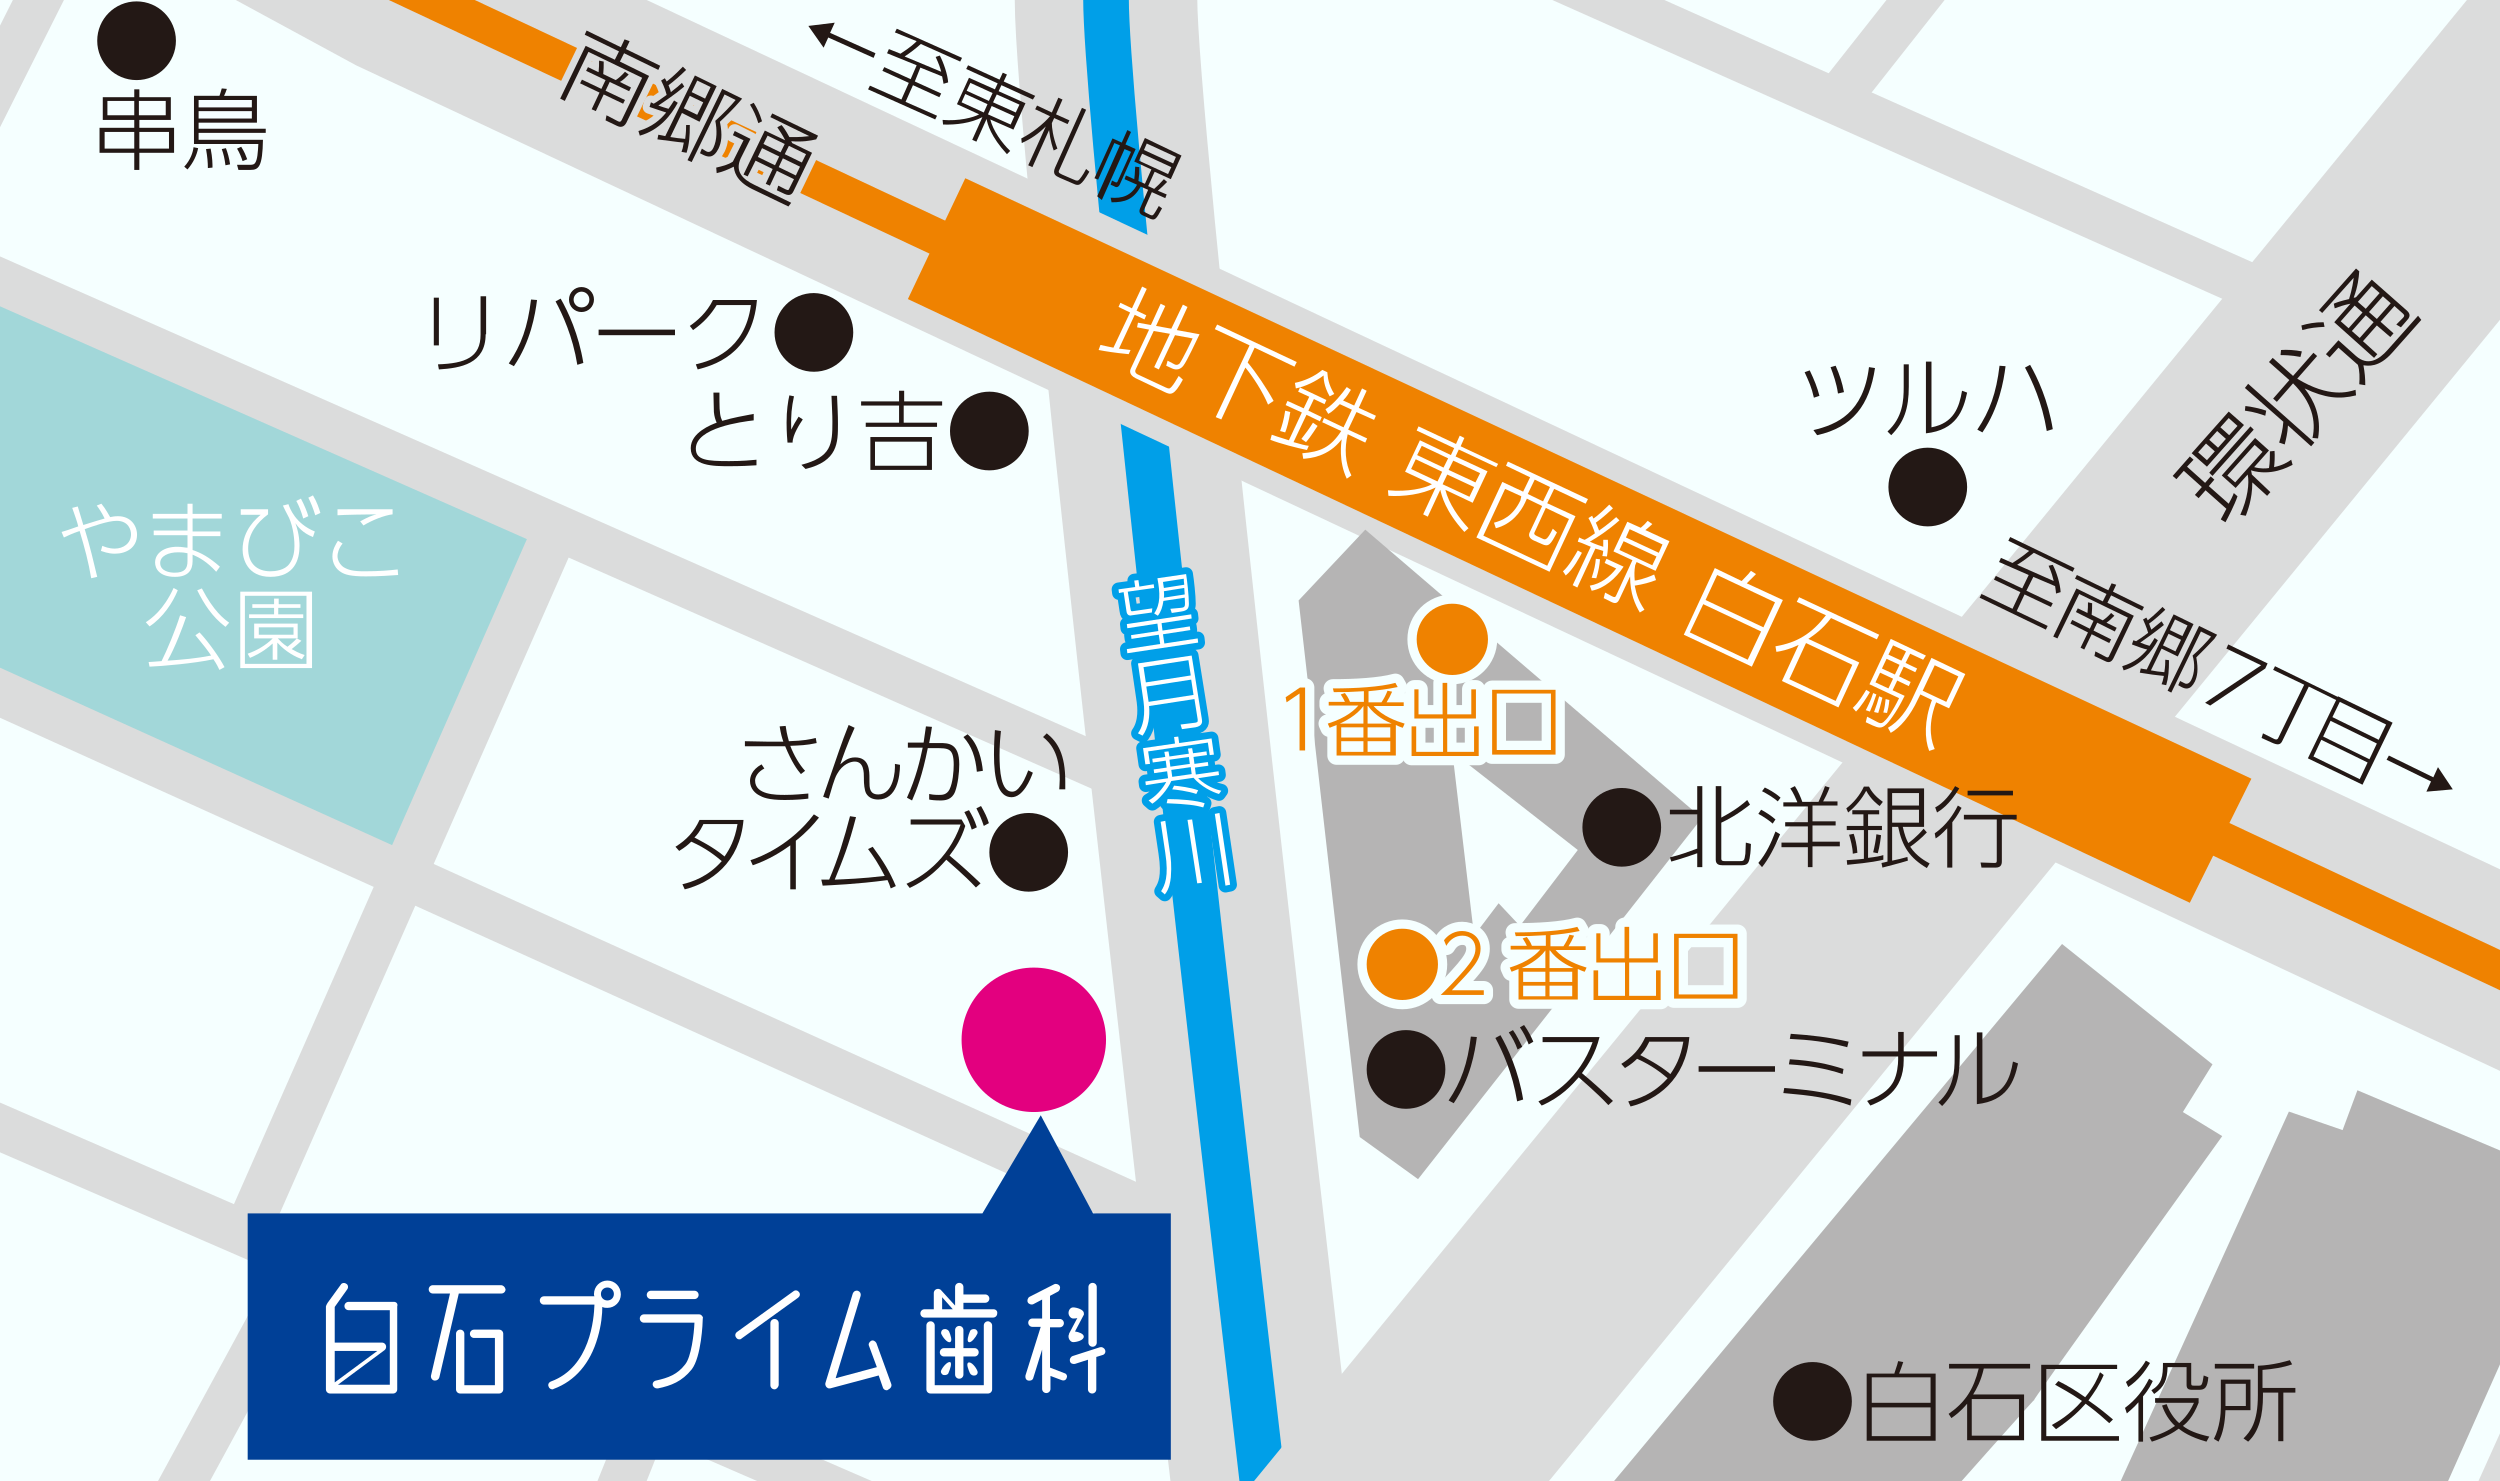 <?xml version="1.0" encoding="utf-8"?>
<!-- Generator: Adobe Illustrator 20.1.0, SVG Export Plug-In . SVG Version: 6.00 Build 0)  -->
<svg version="1.1" id="レイヤー_1" xmlns="http://www.w3.org/2000/svg" xmlns:xlink="http://www.w3.org/1999/xlink" x="0px"
	 y="0px" viewBox="0 0 540 320" style="enable-background:new 0 0 540 320;" xml:space="preserve">
<style type="text/css">
	.st0{clip-path:url(#SVGID_2_);}
	.st1{fill:#F5FFFF;}
	.st2{fill:#A2D7D9;}
	.st3{fill:none;stroke:#DBDCDC;stroke-width:9.858;stroke-miterlimit:10;}
	.st4{fill:none;stroke:#DBDCDC;stroke-width:39.431;stroke-miterlimit:10;}
	.st5{fill:none;stroke:#009FE8;stroke-width:9.858;stroke-miterlimit:10;}
	.st6{fill:none;stroke:#EF8200;stroke-width:7.886;stroke-miterlimit:10;}
	.st7{fill:none;stroke:#DBDCDC;stroke-width:49.289;stroke-miterlimit:10;}
	.st8{fill:#B5B4B4;}
	.st9{fill:#E3007F;}
	.st10{fill:#004097;}
	.st11{fill:#FFFFFF;}
	.st12{fill:#EF8200;}
	.st13{fill:#231815;}
	.st14{fill:none;stroke:#009FE8;stroke-width:2.957;stroke-linecap:round;stroke-linejoin:round;stroke-miterlimit:10;}
	.st15{fill:#EF8200;stroke:#F5FFFF;stroke-width:4;stroke-linecap:round;stroke-linejoin:round;stroke-miterlimit:10;}
	.st16{fill:none;stroke:#DBDCDC;stroke-width:2.957;stroke-linecap:round;stroke-linejoin:round;}
</style>
<g>
	<defs>
		<rect id="SVGID_1_" width="540" height="320"/>
	</defs>
	<clipPath id="SVGID_2_">
		<use xlink:href="#SVGID_1_"  style="overflow:visible;"/>
	</clipPath>
	<g class="st0">
		<rect x="-29.6" y="-45.4" class="st1" width="599.1" height="408.9"/>
		<polygon class="st2" points="-18.5,52.6 120.1,114.4 87.5,189.2 -54.2,125.1 		"/>
		<g>
			<line class="st3" x1="457" y1="-54.8" x2="397.5" y2="20.6"/>
			<line class="st3" x1="213.3" y1="-59.8" x2="506.6" y2="71"/>
		</g>
		<path class="st4" d="M258.8-87.9c0,0-19.9,46.8-19.9,87.7c0,27.8,23.3,230.5,38.1,357.4"/>
		<path class="st5" d="M258.8-87.9c0,0-19.9,46.8-19.9,87.7s50.3,460.1,50.3,460.1"/>
		<polyline class="st4" points="-37.1,-70.2 85.8,-3.5 656.1,264 		"/>
		<polyline class="st6" points="-37.1,-70.2 85.8,-3.5 656.1,264 		"/>
		<line class="st7" x1="622.2" y1="-70.2" x2="175.3" y2="475.5"/>
		<polyline class="st3" points="245.6,169.3 -18.5,52.6 -136.8,-17.1 		"/>
		<polyline class="st3" points="252.7,264 -54.2,125.1 -132.7,83.4 		"/>
		<polyline class="st3" points="481.1,452.4 -23.8,233.2 -129.2,177.2 		"/>
		<path class="st3" d="M140.8,303.6c0,0-30.7,79.5-41.1,92.8s-44,55.6-44,55.6"/>
		<line class="st3" x1="66" y1="271.6" x2="-26.1" y2="441"/>
		<line class="st3" x1="579.6" y1="233.7" x2="468.3" y2="480.7"/>
		<line class="st3" x1="120.1" y1="114.4" x2="54.2" y2="264"/>
		<line class="st3" x1="20" y1="-23.3" x2="-121.6" y2="258.6"/>
		<path class="st8" d="M445.4,203.9l32.5,26l-6.4,10.3l8.5,5.2c0,0-43.9,61.1-40.6,57c3.3-4.1-69,77.7-69,77.7l-50.7-25.5
			L445.4,203.9z"/>
		<polygon class="st8" points="509.2,235.5 557.3,255.8 477.9,434.3 417.6,408.8 494.4,240.1 506,244.1 		"/>
		<circle class="st9" cx="223.3" cy="224.6" r="15.6"/>
		<g>
			<polygon class="st10" points="252.9,315.3 53.5,315.3 53.5,262.1 212.2,262.1 224.8,240.9 236.1,262.1 252.9,262.1 			"/>
			<g>
				<path class="st11" d="M150,280.6h-9.4c-0.5,0-0.9-0.4-0.9-0.9c0-0.5,0.4-0.9,0.9-0.9h9.4c0.5,0,0.9,0.4,0.9,0.9
					C150.9,280.2,150.5,280.6,150,280.6"/>
				<path class="st11" d="M141.9,299.9c-0.4,0-0.8-0.3-0.9-0.7c-0.1-0.5,0.2-0.9,0.7-1c2.7-0.6,4.6-1.3,6.3-3.5c1.3-1.6,1.9-6.5,2-9
					h-10.9c-0.5,0-0.9-0.4-0.9-0.9c0-0.5,0.4-0.9,0.9-0.9H151c0.2,0,0.5,0.1,0.6,0.3c0.2,0.2,0.3,0.4,0.2,0.6c0,0.8-0.3,8.3-2.4,11
					c-2.1,2.6-4.4,3.5-7.3,4.1C142,299.9,141.9,299.9,141.9,299.9"/>
				<path class="st11" d="M131.2,276.6c-1.6,0-2.9,1.3-2.9,2.9c0,0.2,0,0.3,0.1,0.5l-2.6,0h-8.3c-0.5,0-0.9,0.4-0.9,0.9
					c0,0.5,0.4,0.9,0.9,0.9h8.3l2.6,0c-0.1,3-0.9,13.5-9.4,16.6c-0.5,0.2-0.7,0.7-0.5,1.1c0.1,0.4,0.5,0.6,0.8,0.6
					c0.1,0,0.2,0,0.3-0.1c4.6-1.7,7.9-5.5,9.5-11.1c0.8-2.7,1-5.1,1-6.6c0.4,0.2,0.7,0.2,1.1,0.2c1.6,0,2.9-1.3,2.9-2.9
					C134.1,277.9,132.8,276.6,131.2,276.6z M131.2,280.9c-0.8,0-1.4-0.6-1.4-1.4c0-0.8,0.6-1.4,1.4-1.4c0.8,0,1.4,0.6,1.4,1.4
					C132.6,280.3,132,280.9,131.2,280.9z"/>
				<path class="st11" d="M167.3,300.1c-0.5,0-0.9-0.4-0.9-0.9v-13.4c0-0.5,0.4-0.9,0.9-0.9c0.5,0,0.9,0.4,0.9,0.9v13.4
					C168.1,299.7,167.7,300.1,167.3,300.1"/>
				<path class="st11" d="M159.7,289.3c-0.3,0-0.5-0.1-0.7-0.4c-0.3-0.4-0.2-0.9,0.2-1.2l12.2-8.8c0.4-0.3,0.9-0.2,1.2,0.2
					c0.3,0.4,0.2,0.9-0.2,1.2l-12.2,8.8C160,289.3,159.9,289.3,159.7,289.3"/>
				<path class="st11" d="M192.5,298.9l-3.2-8.8c-0.2-0.4-0.7-0.7-1.1-0.5c-0.4,0.2-0.7,0.7-0.5,1.1l1.7,4.6l-8.9,2.4l5.4-17.8
					c0.1-0.5-0.1-0.9-0.6-1.1c-0.5-0.1-0.9,0.1-1.1,0.6l-5.9,19.3c-0.1,0.3,0,0.6,0.2,0.9c0.2,0.2,0.4,0.3,0.6,0.3
					c0.1,0,0.2,0,0.2,0l10.5-2.8l0.9,2.6c0.1,0.4,0.5,0.6,0.8,0.6c0.1,0,0.2,0,0.3-0.1C192.4,299.9,192.7,299.4,192.5,298.9z"/>
				<g>
					<path class="st11" d="M211.1,288.1c0.2-0.4-0.1-0.9-0.5-1c-0.5-0.1-1,0.1-1.1,0.5c-0.3,0.7-0.8,2.2-0.2,2.3
						C209.8,290.1,210.8,288.8,211.1,288.1z"/>
					<path class="st11" d="M203,292.1c0,0.5,0.4,0.9,0.9,0.9h2.4v3.9c0,0.5,0.4,0.9,0.9,0.9c0.5,0,0.9-0.4,0.9-0.9V293h2.4
						c0.5,0,0.9-0.4,0.9-0.9c0-0.5-0.4-0.9-0.9-0.9h-2.4v-3.9c0-0.5-0.4-0.9-0.9-0.9c-0.5,0-0.9,0.4-0.9,0.9v3.9h-2.4
						C203.4,291.2,203,291.6,203,292.1z"/>
					<path class="st11" d="M205.2,289.9c0.6-0.2,0.1-1.6-0.2-2.3c-0.2-0.4-0.7-0.6-1.1-0.5c-0.5,0.1-0.7,0.6-0.6,1
						C203.6,288.8,204.6,290.1,205.2,289.9z"/>
					<path class="st11" d="M107.8,287.2h-5.4c-0.5,0-0.9,0.4-0.9,0.9c0,0.5,0.4,0.9,0.9,0.9h4.5v10.2h-6.6v-11.1
						c0-0.5-0.4-0.9-0.9-0.9c-0.5,0-0.9,0.4-0.9,0.9v12c0,0.5,0.4,0.9,0.9,0.9h8.4c0.5,0,0.9-0.4,0.9-0.9v-12
						C108.7,287.6,108.3,287.2,107.8,287.2z"/>
					<path class="st11" d="M236,290.9c0.5,0,0.9-0.4,0.9-0.9v-12c0-0.5-0.4-0.9-0.9-0.9c-0.5,0-0.9,0.4-0.9,0.9v12
						C235.1,290.5,235.5,290.9,236,290.9z"/>
					<path class="st11" d="M213.4,285.4c-0.5,0-0.9,0.4-0.9,0.9v12.9h-10.6v-12.9c0-0.5-0.4-0.9-0.9-0.9c-0.5,0-0.9,0.4-0.9,0.9
						v13.8c0,0.5,0.4,0.9,0.9,0.9h12.4c0.5,0,0.9-0.4,0.9-0.9v-13.8C214.3,285.8,213.8,285.4,213.4,285.4z"/>
					<path class="st11" d="M230.9,288.2c-0.1,0.2-0.1,0.3-0.1,0.5c0,0.6,0.5,1.2,1,1.2c0.8,0,2.3-0.4,2.3-1.2c0-0.6-1.1-1-1.9-1.1
						l1.9-3.6c0-0.1,0.1-0.2,0-0.3c0,0,0,0,0-0.1c0-0.7-1.5-1.2-2.3-1.2c-0.6,0-1,0.6-1,1.2c0,0.6,0.5,1.2,1,1.2
						c0.2,0,0.6,0,0.9-0.1l-1.8,3.4C231,288.1,230.9,288.1,230.9,288.2z"/>
					<path class="st11" d="M229.9,296.6l-3.1-1.2v-8.7h2.1c0.5,0,0.9-0.4,0.9-0.9c0-0.5-0.4-0.9-0.9-0.9h-2.1v-5l1.7-0.9
						c0.4-0.2,0.6-0.8,0.4-1.2c-0.2-0.4-0.8-0.6-1.2-0.4l-5.3,2.7c-0.4,0.2-0.6,0.8-0.4,1.2c0.2,0.4,0.8,0.6,1.2,0.4l1.9-1v4.1H223
						c-0.5,0-0.9,0.4-0.9,0.9c0,0.5,0.4,0.9,0.9,0.9h1.8l-3.3,10.5c-0.1,0.5,0.1,1,0.6,1.1c0.5,0.1,1-0.1,1.1-0.6l1.9-6.1v8.5
						c0,0.5,0.4,0.9,0.9,0.9c0.5,0,0.9-0.4,0.9-0.9v-2.8l2.4,0.9c0.5,0.2,1,0,1.1-0.5C230.6,297.3,230.4,296.7,229.9,296.6z"/>
					<path class="st11" d="M238.7,291.6c-0.2-0.5-0.7-0.7-1.1-0.6l-5.9,1.9c-0.5,0.2-0.7,0.7-0.6,1.1c0.1,0.5,0.6,0.7,1.1,0.6
						l2.8-0.9v6.4c0,0.5,0.4,0.9,0.9,0.9c0.5,0,0.9-0.4,0.9-0.9v-7l1.3-0.4C238.6,292.6,238.9,292.1,238.7,291.6z"/>
					<path class="st11" d="M209.2,294.3c-0.6,0.2,0,1.6,0.3,2.3c0.2,0.4,0.7,0.6,1.1,0.5c0.5-0.1,0.7-0.6,0.5-1
						C210.8,295.3,209.8,294.1,209.2,294.3z"/>
					<path class="st11" d="M214.6,282.8h-6.5v-1.4h4.7c0.5,0,0.9-0.4,0.9-0.9c0-0.5-0.4-0.9-0.9-0.9h-4.7V278c0-0.5-0.4-0.9-0.9-0.9
						c-0.5,0-0.9,0.4-0.9,0.9v4l-3.1-3.4c-0.1-0.1-0.2-0.1-0.2-0.1c-0.1-0.1-0.2-0.1-0.4-0.1c-0.5,0-0.9,0.4-0.9,0.9v3.5h-2
						c-0.5,0-0.9,0.4-0.9,0.9c0,0.5,0.4,0.9,0.9,0.9h14.8c0.5,0,0.9-0.4,0.9-0.9C215.5,283.2,215.1,282.8,214.6,282.8z M203.5,282.8
						v-2.6l2.3,2.6H203.5z"/>
					<path class="st11" d="M203.3,296c-0.2,0.4,0.1,0.9,0.5,1c0.5,0.1,1-0.1,1.1-0.5c0.3-0.7,0.8-2.1,0.3-2.3
						C204.6,294.1,203.6,295.3,203.3,296z"/>
					<path class="st11" d="M108.2,277.6H93.5c-0.5,0-0.9,0.4-0.9,0.9c0,0.5,0.4,0.9,0.9,0.9h3.7l-4.1,17.7c-0.1,0.5,0.2,1,0.7,1.1
						c0.1,0,0.1,0,0.2,0c0.4,0,0.8-0.3,0.9-0.7l4.2-18.1h9.2c0.5,0,0.9-0.4,0.9-0.9C109.1,278,108.7,277.6,108.2,277.6z"/>
				</g>
				<path class="st11" d="M85.1,281.2h-9.8c-0.5,0-0.9,0.4-0.9,0.9c0,0.5,0.4,0.9,0.9,0.9h8.9v16.1H73l10.1-7.5l0,0
					c0.2-0.2,0.3-0.4,0.3-0.7c0-0.5-0.4-0.9-0.9-0.9H72.3v-7.7l2.7-3.8c0.3-0.4,0.2-1-0.2-1.2c-0.4-0.3-1-0.2-1.2,0.2l-2.9,4
					c0,0,0,0.1-0.1,0.2c0,0.1-0.1,0.1-0.1,0.2c0,0,0,0,0,0c0,0.1-0.1,0.2-0.1,0.3v17.9c0,0.5,0.4,0.9,0.9,0.9h13.6
					c0.5,0,0.9-0.4,0.9-0.9v-17.9C86,281.6,85.6,281.2,85.1,281.2z M72.3,291.8h9.2l-9.2,6.8V291.8z"/>
			</g>
		</g>
		<path class="st8" d="M294.9,114.4l-14.4,15.3l13.2,115.9l12.6,9.1l61.3-78L294.9,114.4z M323.7,195.1l-5.3,7l-4.7-39.7l27.1,21.2
			L328.3,200L323.7,195.1z"/>
		<polygon class="st12" points="473,195 196.1,64.6 208.5,38.5 486.3,168.2 		"/>
		<g>
			<path class="st13" d="M180.3,4.9l-1,2.2l9.8,4.4l-0.4,1l-9.8-4.4l-1,2.2l-3.3-4.7L180.3,4.9z"/>
			<path class="st13" d="M197.6,17.6l5.7,2.6l-0.4,0.8l-5.7-2.6l-1.6,3.6l6.8,3l-0.4,0.8l-14.5-6.5l0.4-0.8l6.8,3l1.6-3.6l-5.7-2.6
				l0.4-0.8l5.7,2.6l1.3-3l-6.4-2.6l0.4-0.9l2.5,1c2.2-1.4,3.1-2.3,3.5-2.7L193.3,7l0.4-0.8l14.1,6.3l-0.4,0.8l-8.5-3.8
				c-1.1,1-2.3,1.9-3.5,2.7l7.9,3.3c-0.2-0.8-0.5-1.7-1.2-3.2L203,12c0.8,1.5,1.7,4.1,1.8,5.8l-1,0.3c-0.1-0.4-0.1-0.8-0.3-1.6
				l-4.7-1.9L197.6,17.6z"/>
			<path class="st13" d="M223.1,21.5l-6.8-3.1l-0.6,1.3l5.8,2.6l-2.6,5.7l-5-2.2c0.6,2.4,2.5,5.1,4.3,6.8l-0.7,0.7
				c-3.5-3.8-4.2-6.5-4.4-7.6l-2.2,4.9l-0.9-0.4l2.2-4.9c-2.5,1.3-5.7,1.7-8.5,1.6l-0.1-1c3.5,0.3,6.6-0.5,7.9-1.2l-4.8-2.2l2.6-5.7
				l5.6,2.5l0.6-1.3l-6.8-3.1l0.4-0.8l6.8,3.1l0.7-1.5l0.9,0.4l-0.7,1.5l6.8,3.1L223.1,21.5z M208.5,20.3l-0.8,1.8l4.8,2.2l0.8-1.8
				L208.5,20.3z M209.6,17.9l-0.8,1.7l4.8,2.2l0.8-1.7L209.6,17.9z M219.1,25.1l-4.9-2.2l-0.8,1.8l4.9,2.2L219.1,25.1z M220.2,22.6
				l-4.9-2.2l-0.8,1.7l4.9,2.2L220.2,22.6z"/>
			<path class="st13" d="M227.6,32.5c-0.2-0.6-0.7-1.9-1-4.4l-3.6,8l-0.9-0.4l3.8-8.4c-1.6,1.6-3.2,2.7-5.2,3.6l-0.1-1
				c2.1-1,4.9-3.2,6.2-4.8l-3.2-1.5l0.4-0.8l3.2,1.5l1.4-3.2l0.9,0.4l-1.4,3.2l2.9,1.3l-0.4,0.8l-2.9-1.3l-0.5,1.1
				c0,0.9,0.2,2.9,1.2,5.5L227.6,32.5z M228.9,36.5c-0.3,0.6-0.4,0.8,0.5,1.2l2.3,1c1,0.5,1.2,0.3,1.4,0.1c0.1-0.1,0.8-0.9,1.5-2.3
				l0.7,0.6c-1.8,3.1-2.3,3.1-3.4,2.6l-3-1.3c-0.9-0.4-1.6-0.8-1-2.2l5.8-12.9l0.9,0.4L228.9,36.5z"/>
			<path class="st13" d="M237,42.4l4.9-11l-1.2-0.5l-3.5,7.9l-0.8-0.3l3.9-8.6l2,0.9l1.2-2.7l0.8,0.4l-1.2,2.7l2.2,1l-3.4,7.6
				c-0.4,0.9-1,0.6-1.3,0.4l-0.7-0.3l0.3-0.9l0.6,0.3c0.4,0.2,0.5,0.1,0.6-0.1l2.9-6.4l-1.4-0.6l-4.9,11L237,42.4z M255.2,33.6
				l-2.3,5.1l-3.5-1.6l-1.4,3.1l1.3,0.6c0.6-0.5,1.5-1.4,2.1-2.1l0.7,0.6c-0.6,0.6-1.3,1.3-2,1.9L252,42l-0.3,0.8l-2.9-1.3l-1.6,3.6
				c-0.1,0.3-0.2,0.4-0.2,0.5c0,0.1,0.2,0.2,0.6,0.4l0.8,0.4c0.4,0.2,0.6,0.1,0.7,0c0.3-0.3,0.8-1.2,1.2-1.9l0.7,0.5
				c-1.3,2.4-1.5,2.8-2.9,2.1l-1.1-0.5c-1-0.4-1-1-0.7-1.7l1.7-3.9l-1.6-0.7c-1.6,2.8-3.4,3.4-6.3,3.4l-0.2-1
				c2.5,0.2,4.4-0.4,5.7-2.8l-2.7-1.2l0.3-0.8l1.8,0.8c0.1-0.7,0.1-0.9,0.2-2.7l0.9,0.1c0,1.4,0,1.5-0.2,3l1.4,0.6l1.4-3.1l-3.7-1.7
				l2.3-5.1L255.2,33.6z M253,36.1l-6.3-2.9l-0.7,1.5l6.3,2.9L253,36.1z M254,33.9l-6.3-2.9l-0.6,1.4l6.3,2.9L254,33.9z"/>
		</g>
		<g>
			<path class="st13" d="M437.7,127.6l5.7,2.7l-0.4,0.8l-5.7-2.7l-1.7,3.6l6.7,3.2l-0.4,0.8l-14.3-6.9l0.4-0.8l6.7,3.2l1.7-3.6
				l-5.7-2.7l0.4-0.8l5.7,2.7l1.4-2.9l-6.4-2.8l0.4-0.9l2.5,1.1c2.2-1.4,3.1-2.2,3.6-2.6l-4.5-2.2l0.4-0.8l13.9,6.7l-0.4,0.8
				l-8.4-4.1c-1.1,0.9-2.3,1.8-3.6,2.6l7.9,3.5c-0.2-0.8-0.4-1.7-1.1-3.3l0.9-0.2c0.8,1.5,1.6,4.1,1.7,5.9l-1,0.3
				c0-0.4-0.1-0.8-0.2-1.6l-4.7-2L437.7,127.6z"/>
			<path class="st13" d="M457.1,126.3l-0.7,1.5l6.7,3.3l-0.4,0.8l-6.7-3.3l-0.8,1.6l5.7,2.8l-4.4,9.2c-0.2,0.4-0.7,1.2-1.8,0.6
				l-2.3-1.1l0.2-1l2.3,1.2c0.3,0.2,0.6,0.1,0.7-0.3l4-8.2l-10.5-5.1l-4.7,9.6l-0.9-0.4l5-10.4l5.7,2.8l0.8-1.6l-6.8-3.3l0.4-0.8
				l6.8,3.3l0.7-1.5L457.1,126.3z M450.9,132.4c0.1-0.9,0.1-1.5,0.1-2.3l0.9,0.2c0,0.9,0,1.5-0.1,2.5l2.4,1.2
				c0.6-0.4,1.1-0.8,1.8-1.6l0.7,0.6c-0.6,0.6-1.1,1.1-1.7,1.5l2.2,1.1l-0.4,0.8l-3.8-1.9l-0.8,1.7l3.8,1.9l-0.4,0.8l-3.8-1.9
				l-1.6,3.3l-0.8-0.4l1.6-3.3l-3.8-1.9l0.4-0.8l3.8,1.9l0.8-1.7l-3.8-1.9l0.4-0.8L450.9,132.4z"/>
			<path class="st13" d="M467.4,135c-1.8,1.5-4,3-5.1,3.8c0.7,0.3,1.3,0.5,2,0.7c0.5-0.7,0.8-1.2,1.1-1.7l0.7,0.5
				c-1.3,2.4-3.6,5.4-7.4,6.5l-0.3-0.9c2.7-0.8,4.2-2.2,5.4-3.6c-0.6-0.1-2.3-0.7-3.3-1.1l0.3-0.9c0.3,0.1,0.3,0.1,0.6,0.2
				c0.5-0.3,1.7-1.1,2.6-1.8c-0.4-1.4-0.9-2.4-1.1-2.9l0.7-0.4c0.2,0.3,0.2,0.4,0.3,0.6c0.4-0.3,1.5-1.2,3.2-2.9l0.6,0.6
				c-0.9,0.9-2.6,2.4-3.5,3c0.2,0.5,0.3,0.9,0.5,1.3c1.1-0.9,1.7-1.4,2.2-1.8L467.4,135z M468.5,142.6c0,2.2-0.1,3.7-0.6,5.4l-1-0.2
				c0.2-0.5,0.3-0.8,0.5-1.8c-1.2-0.1-3.5-0.4-5.2-0.7l0.2-0.9c0.7,0.1,1,0.2,1.3,0.2l5.8-11.9l4.3,2.1l-3.4,7l-3.5-1.7l-2.3,4.7
				c1.1,0.2,1.7,0.3,2.9,0.4c0.2-1.3,0.2-2.1,0.2-2.7L468.5,142.6z M471.1,138.2l-2.7-1.3l-1.2,2.5l2.7,1.3L471.1,138.2z M478.3,138
				c-1.1,1.2-2.6,2.7-3.9,4c0.5,2.7,0.2,4.1-0.3,5.2c-1,2-2.1,1.6-2.9,1.2l-0.7-0.4l0.4-0.9l0.8,0.4c0.3,0.2,1,0.5,1.6-0.6
				c0.8-1.6,0.8-3.6,0.3-5.3c1.5-1.3,3.2-3.1,4-4.1l-2.2-1.1l-6.4,13.2l-0.8-0.4l6.8-14l3.9,1.9L478.3,138z M472.5,135.1l-2.7-1.3
				l-1.1,2.3l2.7,1.3L472.5,135.1z"/>
			<path class="st13" d="M489.8,143.3l-0.5,1.1l-11.9,8l-1.1-0.6l12.1-8.1l-7.5-3.6l0.4-0.9L489.8,143.3z"/>
			<path class="st13" d="M505.4,151.6l-6.7-3.3L493,160c-0.4,0.9-1,1-2.3,0.4l-2.2-1l0.3-1l2.4,1.2c0.2,0.1,0.7,0.3,0.9-0.2
				l5.6-11.5l-6.7-3.2l0.4-0.8l14.3,7L505.4,151.6z"/>
			<path class="st13" d="M516.8,156.1l-6.5,13.4l-11.8-5.7l6.5-13.4L516.8,156.1z M501.4,159.8l-1.7,3.6l10,4.9l1.7-3.6L501.4,159.8
				z M503.4,155.7l-1.6,3.4l10,4.9l1.6-3.4L503.4,155.7z M503.8,154.9l10,4.9l1.6-3.3l-10-4.9L503.8,154.9z"/>
			<path class="st13" d="M524.1,171l1-2.2l-9.6-4.7l0.5-0.9l9.6,4.7l1-2.2l3.2,4.8L524.1,171z"/>
		</g>
		<g>
			<g>
				<path class="st11" d="M249.3,127l-5.7,0.8l0.6,3.8c0.1,0.4,0.1,0.5,0.6,0.4l4.1-0.6l-0.1,0.9l-4.3,0.6c-0.3,0.1-1.1,0.2-1.2-1
					l-0.6-4l-1,0.2l-0.1-0.8l3.6-0.5l-0.2-1.4l0.9-0.1l0.2,1.4l3.1-0.5L249.3,127z M257.4,133.6l-6.5,1l0.2,1.6l5.9-0.9l0.1,0.8
					l-5.9,0.9l0.3,2l7.2-1.1l0.1,0.9l-15.3,2.3l-0.1-0.9l7.2-1.1l-0.3-2l-5.9,0.9l-0.1-0.8l5.9-0.9l-0.2-1.6l-6.5,1l-0.1-0.9
					l13.9-2.1L257.4,133.6z M255,131.3c1.1-0.1,1-0.3,0.9-2.2l-4.6,0.7c-0.2,1.3-0.5,2.3-1.2,3.2l-0.8-0.5c1.4-2,1.3-4.4,0.7-7.6
					l6.2-0.9c0.2,1.2,0.6,4.7,0.6,6.4c0,1-0.3,1.5-1.7,1.7l-2,0.3l-0.3-0.9L255,131.3z M251.2,125.7c0.1,0.5,0.1,0.9,0.2,1.3
					l4.4-0.7c-0.1-0.7-0.1-0.9-0.1-1.3L251.2,125.7z M255.9,128.4c0-0.2-0.1-1.1-0.1-1.4l-4.4,0.7c0,0.3,0.1,0.6,0,1.4L255.9,128.4z
					"/>
				<path class="st11" d="M259.6,155.3c0.1,0.6,0.2,1.5-1.4,1.8l-2.9,0.4l-0.3-1l3.2-0.4c0.6-0.1,0.5-0.3,0.5-0.7l-0.7-4.4l-9.8,1.5
					c0.2,2.2-0.1,4.6-1.4,6.4l-1-0.5c1.8-2.5,1.3-6,1.2-6.9l-1.2-8.2l11.6-1.7L259.6,155.3z M247,144.1l0.5,3.3l9.7-1.5l-0.5-3.3
					L247,144.1z M247.6,148.3l0.5,3.3l9.7-1.5l-0.5-3.3L247.6,148.3z"/>
				<path class="st11" d="M254.5,159.1l0.2,1.4l7-1l0.5,3.5l-0.9,0.1l-0.4-2.7l-12.9,1.9l0.4,2.7l-1,0.1l-0.5-3.5l6.9-1l-0.2-1.4
					L254.5,159.1z M263.3,171.5c-1.4-0.4-3.9-1.6-5.5-3.5l-4.8,0.7c-0.8,1.9-2.8,4.1-4.1,4.9l-0.8-0.7c1.5-0.8,3.1-2.6,3.8-4
					l-4.4,0.7l-0.1-0.8l4.9-0.7l-0.2-1.5l-2.8,0.4l-0.1-0.8l2.8-0.4l-0.2-1.5l-2.8,0.4l-0.1-0.8l2.8-0.4l-0.2-1.1l0.9-0.1l0.2,1.1
					l4.2-0.6l-0.2-1.1l0.9-0.1l0.2,1.1l2.9-0.4l0.1,0.8l-2.9,0.4l0.2,1.5l2.9-0.4l0.1,0.8l-2.9,0.4l0.2,1.5l4.9-0.7l0.1,0.8
					l-4.5,0.7c0.9,0.9,2.7,2.2,5,2.7L263.3,171.5z M259.9,174.4c-1.8-0.5-3.3-0.7-7.9-0.9l0.2-0.9c2.8,0,6.3,0.3,8,0.9L259.9,174.4z
					 M256.8,163.5l-4.2,0.6l0.2,1.5l4.2-0.6L256.8,163.5z M257.2,165.7l-4.2,0.6l0.2,1.5l4.2-0.6L257.2,165.7z M258.4,171.5
					c-1.6-0.6-4.8-1-5.2-1l0.4-0.8c1.1,0.1,3.6,0.4,5.2,1L258.4,171.5z"/>
				<path class="st11" d="M251.7,177.3l1,6.8c0.2,1.1,0.4,2.9,0.2,5.4c-0.1,0.9-0.3,2.5-1.3,3.7l-0.8-0.7c0.8-1.3,1.7-3.1,0.9-8.3
					l-1-6.7L251.7,177.3z M257.5,177l2.1,13.7l-1,0.1l-2.1-13.7L257.5,177z M263.4,175.6l2.3,15.5l-1,0.2l-2.3-15.5L263.4,175.6z"/>
			</g>
			<g>
				<path class="st14" d="M249.3,127l-5.7,0.8l0.6,3.8c0.1,0.4,0.1,0.5,0.6,0.4l4.1-0.6l-0.1,0.9l-4.3,0.6c-0.3,0.1-1.1,0.2-1.2-1
					l-0.6-4l-1,0.2l-0.1-0.8l3.6-0.5l-0.2-1.4l0.9-0.1l0.2,1.4l3.1-0.5L249.3,127z M257.4,133.6l-6.5,1l0.2,1.6l5.9-0.9l0.1,0.8
					l-5.9,0.9l0.3,2l7.2-1.1l0.1,0.9l-15.3,2.3l-0.1-0.9l7.2-1.1l-0.3-2l-5.9,0.9l-0.1-0.8l5.9-0.9l-0.2-1.6l-6.5,1l-0.1-0.9
					l13.9-2.1L257.4,133.6z M255,131.3c1.1-0.1,1-0.3,0.9-2.2l-4.6,0.7c-0.2,1.3-0.5,2.3-1.2,3.2l-0.8-0.5c1.4-2,1.3-4.4,0.7-7.6
					l6.2-0.9c0.2,1.2,0.6,4.7,0.6,6.4c0,1-0.3,1.5-1.7,1.7l-2,0.3l-0.3-0.9L255,131.3z M251.2,125.7c0.1,0.5,0.1,0.9,0.2,1.3
					l4.4-0.7c-0.1-0.7-0.1-0.9-0.1-1.3L251.2,125.7z M255.9,128.4c0-0.2-0.1-1.1-0.1-1.4l-4.4,0.7c0,0.3,0.1,0.6,0,1.4L255.9,128.4z
					"/>
				<path class="st14" d="M259.6,155.3c0.1,0.6,0.2,1.5-1.4,1.8l-2.9,0.4l-0.3-1l3.2-0.4c0.6-0.1,0.5-0.3,0.5-0.7l-0.7-4.4l-9.8,1.5
					c0.2,2.2-0.1,4.6-1.4,6.4l-1-0.5c1.8-2.5,1.3-6,1.2-6.9l-1.2-8.2l11.6-1.7L259.6,155.3z M247,144.1l0.5,3.3l9.7-1.5l-0.5-3.3
					L247,144.1z M247.6,148.3l0.5,3.3l9.7-1.5l-0.5-3.3L247.6,148.3z"/>
				<path class="st14" d="M254.5,159.1l0.2,1.4l7-1l0.5,3.5l-0.9,0.1l-0.4-2.7l-12.9,1.9l0.4,2.7l-1,0.1l-0.5-3.5l6.9-1l-0.2-1.4
					L254.5,159.1z M263.3,171.5c-1.4-0.4-3.9-1.6-5.5-3.5l-4.8,0.7c-0.8,1.9-2.8,4.1-4.1,4.9l-0.8-0.7c1.5-0.8,3.1-2.6,3.8-4
					l-4.4,0.7l-0.1-0.8l4.9-0.7l-0.2-1.5l-2.8,0.4l-0.1-0.8l2.8-0.4l-0.2-1.5l-2.8,0.4l-0.1-0.8l2.8-0.4l-0.2-1.1l0.9-0.1l0.2,1.1
					l4.2-0.6l-0.2-1.1l0.9-0.1l0.2,1.1l2.9-0.4l0.1,0.8l-2.9,0.4l0.2,1.5l2.9-0.4l0.1,0.8l-2.9,0.4l0.2,1.5l4.9-0.7l0.1,0.8
					l-4.5,0.7c0.9,0.9,2.7,2.2,5,2.7L263.3,171.5z M259.9,174.4c-1.8-0.5-3.3-0.7-7.9-0.9l0.2-0.9c2.8,0,6.3,0.3,8,0.9L259.9,174.4z
					 M256.8,163.5l-4.2,0.6l0.2,1.5l4.2-0.6L256.8,163.5z M257.2,165.7l-4.2,0.6l0.2,1.5l4.2-0.6L257.2,165.7z M258.4,171.5
					c-1.6-0.6-4.8-1-5.2-1l0.4-0.8c1.1,0.1,3.6,0.4,5.2,1L258.4,171.5z"/>
				<path class="st14" d="M251.7,177.3l1,6.8c0.2,1.1,0.4,2.9,0.2,5.4c-0.1,0.9-0.3,2.5-1.3,3.7l-0.8-0.7c0.8-1.3,1.7-3.1,0.9-8.3
					l-1-6.7L251.7,177.3z M257.5,177l2.1,13.7l-1,0.1l-2.1-13.7L257.5,177z M263.4,175.6l2.3,15.5l-1,0.2l-2.3-15.5L263.4,175.6z"/>
			</g>
			<g>
				<path class="st11" d="M249.3,127l-5.7,0.8l0.6,3.8c0.1,0.4,0.1,0.5,0.6,0.4l4.1-0.6l-0.1,0.9l-4.3,0.6c-0.3,0.1-1.1,0.2-1.2-1
					l-0.6-4l-1,0.2l-0.1-0.8l3.6-0.5l-0.2-1.4l0.9-0.1l0.2,1.4l3.1-0.5L249.3,127z M257.4,133.6l-6.5,1l0.2,1.6l5.9-0.9l0.1,0.8
					l-5.9,0.9l0.3,2l7.2-1.1l0.1,0.9l-15.3,2.3l-0.1-0.9l7.2-1.1l-0.3-2l-5.9,0.9l-0.1-0.8l5.9-0.9l-0.2-1.6l-6.5,1l-0.1-0.9
					l13.9-2.1L257.4,133.6z M255,131.3c1.1-0.1,1-0.3,0.9-2.2l-4.6,0.7c-0.2,1.3-0.5,2.3-1.2,3.2l-0.8-0.5c1.4-2,1.3-4.4,0.7-7.6
					l6.2-0.9c0.2,1.2,0.6,4.7,0.6,6.4c0,1-0.3,1.5-1.7,1.7l-2,0.3l-0.3-0.9L255,131.3z M251.2,125.7c0.1,0.5,0.1,0.9,0.2,1.3
					l4.4-0.7c-0.1-0.7-0.1-0.9-0.1-1.3L251.2,125.7z M255.9,128.4c0-0.2-0.1-1.1-0.1-1.4l-4.4,0.7c0,0.3,0.1,0.6,0,1.4L255.9,128.4z
					"/>
				<path class="st11" d="M259.6,155.3c0.1,0.6,0.2,1.5-1.4,1.8l-2.9,0.4l-0.3-1l3.2-0.4c0.6-0.1,0.5-0.3,0.5-0.7l-0.7-4.4l-9.8,1.5
					c0.2,2.2-0.1,4.6-1.4,6.4l-1-0.5c1.8-2.5,1.3-6,1.2-6.9l-1.2-8.2l11.6-1.7L259.6,155.3z M247,144.1l0.5,3.3l9.7-1.5l-0.5-3.3
					L247,144.1z M247.6,148.3l0.5,3.3l9.7-1.5l-0.5-3.3L247.6,148.3z"/>
				<path class="st11" d="M254.5,159.1l0.2,1.4l7-1l0.5,3.5l-0.9,0.1l-0.4-2.7l-12.9,1.9l0.4,2.7l-1,0.1l-0.5-3.5l6.9-1l-0.2-1.4
					L254.5,159.1z M263.3,171.5c-1.4-0.4-3.9-1.6-5.5-3.5l-4.8,0.7c-0.8,1.9-2.8,4.1-4.1,4.9l-0.8-0.7c1.5-0.8,3.1-2.6,3.8-4
					l-4.4,0.7l-0.1-0.8l4.9-0.7l-0.2-1.5l-2.8,0.4l-0.1-0.8l2.8-0.4l-0.2-1.5l-2.8,0.4l-0.1-0.8l2.8-0.4l-0.2-1.1l0.9-0.1l0.2,1.1
					l4.2-0.6l-0.2-1.1l0.9-0.1l0.2,1.1l2.9-0.4l0.1,0.8l-2.9,0.4l0.2,1.5l2.9-0.4l0.1,0.8l-2.9,0.4l0.2,1.5l4.9-0.7l0.1,0.8
					l-4.5,0.7c0.9,0.9,2.7,2.2,5,2.7L263.3,171.5z M259.9,174.4c-1.8-0.5-3.3-0.7-7.9-0.9l0.2-0.9c2.8,0,6.3,0.3,8,0.9L259.9,174.4z
					 M256.8,163.5l-4.2,0.6l0.2,1.5l4.2-0.6L256.8,163.5z M257.2,165.7l-4.2,0.6l0.2,1.5l4.2-0.6L257.2,165.7z M258.4,171.5
					c-1.6-0.6-4.8-1-5.2-1l0.4-0.8c1.1,0.1,3.6,0.4,5.2,1L258.4,171.5z"/>
				<path class="st11" d="M251.7,177.3l1,6.8c0.2,1.1,0.4,2.9,0.2,5.4c-0.1,0.9-0.3,2.5-1.3,3.7l-0.8-0.7c0.8-1.3,1.7-3.1,0.9-8.3
					l-1-6.7L251.7,177.3z M257.5,177l2.1,13.7l-1,0.1l-2.1-13.7L257.5,177z M263.4,175.6l2.3,15.5l-1,0.2l-2.3-15.5L263.4,175.6z"/>
			</g>
		</g>
		<g>
			<path class="st13" d="M358.8,178.7c0,4.7-3.8,8.5-8.5,8.5c-4.7,0-8.5-3.8-8.5-8.5c0-4.7,3.8-8.5,8.5-8.5
				C355,170.2,358.8,174,358.8,178.7z"/>
			<path class="st13" d="M360.7,185.2c2.4-0.6,3.7-1.1,5.9-1.9v-7.4h-5.9v-1h5.9v-5.1h1.1v17.5h-1.1v-3c-0.2,0.1-3.1,1.1-5.6,1.8
				L360.7,185.2z M371.8,169.9v6.7c3.2-1.7,4.7-3,5.6-3.8l0.6,1c-2.8,2.2-4.9,3.3-6.2,3.9v7.7c0,0.3,0,0.6,0.7,0.6h3.3
				c0.9,0,1-0.1,1.2-1.6c0-0.4,0.1-2,0.1-2.4l1.1,0.3c0,0.4-0.1,2.2-0.2,2.5c-0.2,1.8-0.6,2.1-2,2.1h-3.9c-0.8,0-1.5-0.2-1.5-1.2
				v-15.9H371.8z"/>
			<path class="st13" d="M382.9,177.9c-0.5-0.5-2.1-1.6-3.1-2.1l0.6-0.9c0.8,0.4,2.2,1.3,3.1,2.1L382.9,177.9z M379.8,186.4
				c1.7-2,2.8-4.4,3.7-6.8l1,0.6c-1.1,2.7-2.5,5.4-3.9,7.1L379.8,186.4z M384,173.1c-0.9-0.8-2.4-1.7-3.4-2.2l0.6-0.8
				c0.6,0.3,2.1,1,3.4,2.2L384,173.1z M388.2,173.2c-0.2-0.5-0.9-2.1-1.5-2.9l1-0.5c0.7,1.1,1.3,2.5,1.6,3.4h3.5
				c0.3-0.6,1.3-3,1.4-3.4l1,0.3c-0.4,1.1-1.1,2.5-1.4,3h3.1v0.9h-5.4v3.4h5v0.9h-5v3.5h5.9v1h-5.9v4.5h-1V183h-5.7v-1h5.7v-3.5
				h-4.9v-0.9h4.9v-3.4h-5.3v-0.9H388.2z"/>
			<path class="st13" d="M398.8,174.6c1.5-1.1,3-2.9,3.8-4.7h1.1c0.3,0.6,1,1.9,3,3.3l-0.7,0.9c-0.4-0.3-1.9-1.4-2.9-3.3
				c-0.9,1.7-2.2,3.3-3.9,4.7L398.8,174.6z M402.5,179.3h-3.6v-0.9h3.6v-2.5h-2.4V175h5.8v0.9h-2.4v2.5h3v0.9h-3v6
				c1.7-0.2,2.7-0.4,3.3-0.6v1c-0.9,0.2-2.4,0.6-7.8,1.1l-0.1-1c0.8-0.1,2-0.1,3.7-0.3V179.3z M400.2,184.4c0-1.3-0.5-3.1-0.8-4.1
				l1-0.2c0.3,0.9,0.7,2.4,0.8,4.1L400.2,184.4z M404.6,184.1c0.3-1.1,0.6-2.8,0.7-3.9l1,0.2c0,0.2-0.3,2.6-0.7,3.9L404.6,184.1z
				 M416.2,179.8c-1.1,1.2-2.7,2.5-3.6,3.1c1.4,2.1,3.3,3.1,4.2,3.6l-0.6,1c-3.7-2.2-5.3-4.6-6.2-8.9h-1.3v7.3
				c1.5-0.3,1.8-0.4,3.3-0.8l0.1,0.8c-1.9,0.6-4.8,1.3-5.5,1.5l-0.2-1c0.6-0.1,0.9-0.2,1.3-0.3v-15.8h7.9v8.3H411
				c0.4,1.8,0.8,2.8,1.2,3.5c0.3-0.2,1.9-1.4,3.3-3.1L416.2,179.8z M414.5,171.3h-5.8v2.7h5.8V171.3z M414.5,174.9h-5.8v2.8h5.8
				V174.9z"/>
			<path class="st13" d="M417.9,180c2.6-1.8,4.1-4.2,5-6l0.8,0.5c-0.3,0.5-0.8,1.6-2,3.1v9.8h-1.1v-8.5c-1.3,1.4-2,1.9-2.5,2.2
				L417.9,180z M423.2,170.3c-2.2,3.6-4,4.7-4.8,5.2l-0.4-1.1c1.8-0.9,3.4-3,4.3-4.6L423.2,170.3z M435.6,177h-3.2v9
				c0,0.4,0,1.4-1.3,1.4H428l-0.2-1.1l3,0.1c0.4,0,0.5-0.1,0.5-0.5V177h-7.1v-1h11.4V177z M434.8,171.8H425v-1h9.8V171.8z"/>
		</g>
		<g>
			<path class="st15" d="M321.4,138.1c0,4.3-3.5,7.7-7.7,7.7c-4.2,0-7.7-3.4-7.7-7.7c0-4.3,3.5-7.7,7.7-7.7
				C317.9,130.4,321.4,133.8,321.4,138.1z"/>
			<path class="st15" d="M280.8,148.5h1.1v13.6h-1.2v-12.3l-2.8,1.9l-0.2-1.1L280.8,148.5z"/>
			<path class="st15" d="M301.2,163.2h-12.5v-6.6c-0.5,0.2-0.7,0.3-1.5,0.6l-0.4-0.9c4.2-1.3,5.9-3.1,6.6-3.9H287v-0.8h3.5
				c-0.4-0.9-0.7-1.2-0.9-1.6l0.9-0.3c0.3,0.4,0.7,0.9,1.1,1.9h3v-2.3c-3.4,0.2-3.7,0.2-6.5,0.2l-0.2-0.8c4.9,0,10.2-0.3,13.5-1.2
				l0.5,0.9c-2.4,0.5-4.2,0.7-6.3,0.9v2.4h2.8c0.6-0.9,0.9-1.5,1.3-2.5l1,0.2c-0.4,0.9-0.7,1.5-1.2,2.3h3.7v0.8h-6.5
				c1.9,2.2,5,3.3,6.7,3.8l-0.4,0.9c-0.7-0.2-1-0.4-1.5-0.6V163.2z M294.5,156.3v-3.8c-1.5,2.1-4.2,3.4-5.1,3.8H294.5z M289.7,157.1
				v2.2h4.8v-2.2H289.7z M289.7,160.1v2.3h4.8v-2.3H289.7z M300.6,156.3c-1.2-0.5-3.6-1.7-5.1-3.8h-0.1v3.8H300.6z M295.4,157.1v2.2
				h4.9v-2.2H295.4z M295.4,160.1v2.3h4.9v-2.3H295.4z"/>
			<path class="st15" d="M306.4,148.9v5.4h5.2v-6.8h1v6.8h5.2v-5.4h1v6.3h-6.2v7.2h5.8v-5.5h1v6.4h-14.5v-6.4h1v5.5h5.8v-7.2h-6.2
				v-6.3H306.4z"/>
			<path class="st15" d="M336,163h-13.7v-14H336V163z M335,149.8h-11.7v12.2H335V149.8z"/>
		</g>
		<g>
			<path class="st15" d="M310.6,208.3c0,4.3-3.5,7.7-7.7,7.7c-4.2,0-7.7-3.4-7.7-7.7c0-4.3,3.5-7.7,7.7-7.7
				C307.1,200.6,310.6,204,310.6,208.3z"/>
			<path class="st15" d="M320.5,213.9v1h-9.3c1.3-1.2,3.4-3.4,5.2-5.5c1.5-1.8,2.3-3,2.3-4.5c0-1.6-1.1-2.8-2.8-2.8
				c-1.5,0-2.7,0.8-3.5,2.2l-0.5-1.2c1.5-2,3.5-2,3.9-2c1.8,0,4,1.1,4,3.8c0,1.4-0.5,2.6-1.9,4.3c-0.7,0.9-2.1,2.4-4.3,4.7H320.5z"
				/>
			<path class="st15" d="M340.5,215.9H328v-6.6c-0.5,0.2-0.7,0.3-1.5,0.6l-0.4-0.9c4.2-1.3,5.9-3.1,6.6-3.9h-6.4v-0.8h3.5
				c-0.4-0.9-0.7-1.2-0.9-1.6l0.9-0.3c0.3,0.4,0.7,0.9,1.1,1.9h3v-2.3c-3.4,0.2-3.7,0.2-6.5,0.2l-0.2-0.8c4.9,0,10.2-0.3,13.5-1.2
				l0.5,0.9c-2.4,0.5-4.2,0.7-6.3,0.9v2.4h2.8c0.6-0.9,0.9-1.5,1.3-2.5l1,0.2c-0.4,0.9-0.7,1.5-1.2,2.3h3.7v0.8h-6.5
				c1.9,2.2,5,3.3,6.7,3.8l-0.4,0.9c-0.7-0.2-1-0.4-1.5-0.6V215.9z M333.8,209.1v-3.8c-1.5,2.1-4.2,3.4-5.1,3.8H333.8z M329,209.9
				v2.2h4.8v-2.2H329z M329,212.9v2.3h4.8v-2.3H329z M339.9,209.1c-1.2-0.5-3.6-1.7-5.1-3.8h-0.1v3.8H339.9z M334.7,209.9v2.2h4.9
				v-2.2H334.7z M334.7,212.9v2.3h4.9v-2.3H334.7z"/>
			<path class="st15" d="M345.7,201.6v5.4h5.2v-6.8h1v6.8h5.2v-5.4h1v6.3h-6.2v7.2h5.8v-5.5h1v6.4h-14.5v-6.4h1v5.5h5.8v-7.2h-6.2
				v-6.3H345.7z"/>
			<path class="st15" d="M375.3,215.7h-13.7v-14h13.7V215.7z M374.3,202.6h-11.7v12.2h11.7V202.6z"/>
		</g>
		<g>
			<path class="st12" d="M321.4,138.1c0,4.3-3.5,7.7-7.7,7.7c-4.2,0-7.7-3.4-7.7-7.7c0-4.3,3.5-7.7,7.7-7.7
				C317.9,130.4,321.4,133.8,321.4,138.1z"/>
			<path class="st12" d="M280.8,148.5h1.1v13.6h-1.2v-12.3l-2.8,1.9l-0.2-1.1L280.8,148.5z"/>
			<path class="st12" d="M301.2,163.2h-12.5v-6.6c-0.5,0.2-0.7,0.3-1.5,0.6l-0.4-0.9c4.2-1.3,5.9-3.1,6.6-3.9H287v-0.8h3.5
				c-0.4-0.9-0.7-1.2-0.9-1.6l0.9-0.3c0.3,0.4,0.7,0.9,1.1,1.9h3v-2.3c-3.4,0.2-3.7,0.2-6.5,0.2l-0.2-0.8c4.9,0,10.2-0.3,13.5-1.2
				l0.5,0.9c-2.4,0.5-4.2,0.7-6.3,0.9v2.4h2.8c0.6-0.9,0.9-1.5,1.3-2.5l1,0.2c-0.4,0.9-0.7,1.5-1.2,2.3h3.7v0.8h-6.5
				c1.9,2.2,5,3.3,6.7,3.8l-0.4,0.9c-0.7-0.2-1-0.4-1.5-0.6V163.2z M294.5,156.3v-3.8c-1.5,2.1-4.2,3.4-5.1,3.8H294.5z M289.7,157.1
				v2.2h4.8v-2.2H289.7z M289.7,160.1v2.3h4.8v-2.3H289.7z M300.6,156.3c-1.2-0.5-3.6-1.7-5.1-3.8h-0.1v3.8H300.6z M295.4,157.1v2.2
				h4.9v-2.2H295.4z M295.4,160.1v2.3h4.9v-2.3H295.4z"/>
			<path class="st12" d="M306.4,148.9v5.4h5.2v-6.8h1v6.8h5.2v-5.4h1v6.3h-6.2v7.2h5.8v-5.5h1v6.4h-14.5v-6.4h1v5.5h5.8v-7.2h-6.2
				v-6.3H306.4z"/>
			<path class="st12" d="M336,163h-13.7v-14H336V163z M335,149.8h-11.7v12.2H335V149.8z"/>
		</g>
		<g>
			<path class="st12" d="M310.6,208.3c0,4.3-3.5,7.7-7.7,7.7c-4.2,0-7.7-3.4-7.7-7.7c0-4.3,3.5-7.7,7.7-7.7
				C307.1,200.6,310.6,204,310.6,208.3z"/>
			<path class="st12" d="M320.5,213.9v1h-9.3c1.3-1.2,3.4-3.4,5.2-5.5c1.5-1.8,2.3-3,2.3-4.5c0-1.6-1.1-2.8-2.8-2.8
				c-1.5,0-2.7,0.8-3.5,2.2l-0.5-1.2c1.5-2,3.5-2,3.9-2c1.8,0,4,1.1,4,3.8c0,1.4-0.5,2.6-1.9,4.3c-0.7,0.9-2.1,2.4-4.3,4.7H320.5z"
				/>
			<path class="st12" d="M340.5,215.9H328v-6.6c-0.5,0.2-0.7,0.3-1.5,0.6l-0.4-0.9c4.2-1.3,5.9-3.1,6.6-3.9h-6.4v-0.8h3.5
				c-0.4-0.9-0.7-1.2-0.9-1.6l0.9-0.3c0.3,0.4,0.7,0.9,1.1,1.9h3v-2.3c-3.4,0.2-3.7,0.2-6.5,0.2l-0.2-0.8c4.9,0,10.2-0.3,13.5-1.2
				l0.5,0.9c-2.4,0.5-4.2,0.7-6.3,0.9v2.4h2.8c0.6-0.9,0.9-1.5,1.3-2.5l1,0.2c-0.4,0.9-0.7,1.5-1.2,2.3h3.7v0.8h-6.5
				c1.9,2.2,5,3.3,6.7,3.8l-0.4,0.9c-0.7-0.2-1-0.4-1.5-0.6V215.9z M333.8,209.1v-3.8c-1.5,2.1-4.2,3.4-5.1,3.8H333.8z M329,209.9
				v2.2h4.8v-2.2H329z M329,212.9v2.3h4.8v-2.3H329z M339.9,209.1c-1.2-0.5-3.6-1.7-5.1-3.8h-0.1v3.8H339.9z M334.7,209.9v2.2h4.9
				v-2.2H334.7z M334.7,212.9v2.3h4.9v-2.3H334.7z"/>
			<path class="st12" d="M345.7,201.6v5.4h5.2v-6.8h1v6.8h5.2v-5.4h1v6.3h-6.2v7.2h5.8v-5.5h1v6.4h-14.5v-6.4h1v5.5h5.8v-7.2h-6.2
				v-6.3H345.7z"/>
			<path class="st12" d="M375.3,215.7h-13.7v-14h13.7V215.7z M374.3,202.6h-11.7v12.2h11.7V202.6z"/>
		</g>
		<g>
			<path class="st13" d="M391.8,85.9c-0.5-2.3-1.1-3.5-2-5.5l1.1-0.4c1,2.1,1.6,3.6,2.1,5.5L391.8,85.9z M391.7,92.9
				c5.1-1.2,10.8-3.7,12-13.6l1.3,0.2c-1.2,8-4.8,12.8-12.5,14.5L391.7,92.9z M397,85c-0.3-2.2-1-4.1-1.6-5.7l1.1-0.3
				c0.9,2.1,1.4,3.6,1.8,5.7L397,85z"/>
			<path class="st13" d="M412.3,83.5c0,4.7-1,7.7-3.8,10.5l-0.8-0.8c3.3-3,3.5-6.7,3.5-9.6v-4.9h1.1V83.5z M417.2,92.3
				c4.8-0.9,6-4.3,6.6-7.9l1.1,0.4c-0.8,3.8-2.3,8.1-8.9,8.8V78.1h1.2V92.3z"/>
			<path class="st13" d="M433.2,79.1c-0.4,3.2-1.4,9-5,14.3l-1.1-0.6c2.7-4,4.1-7.9,4.8-13.8L433.2,79.1z M442.1,93.1
				c-1-6.2-3.2-10.9-4.7-13.7l1.1-0.6c1.6,2.8,3.9,7.7,4.9,13.9L442.1,93.1z"/>
			<path class="st13" d="M424.9,105.2c0,4.7-3.8,8.5-8.5,8.5c-4.7,0-8.5-3.8-8.5-8.5c0-4.7,3.8-8.5,8.5-8.5
				C421.1,96.7,424.9,100.5,424.9,105.2z"/>
		</g>
		<g>
			<path class="st11" d="M19.7,124.9c-0.6-3.6-1.4-6.5-2.5-10.2c-1.8,0.6-2.5,1-3.4,1.4l-0.5-1.2c1.1-0.3,1.3-0.4,3.6-1.2
				c-0.2-0.9-0.7-2.3-1.3-4l1.2-0.3c0.2,0.6,0.8,2.7,1.2,4c2.2-0.7,3.9-1.2,4.6-1.4c-0.6-1.3-1.4-2.4-1.7-2.8l1-0.4
				c1,1.2,1.5,2.3,1.9,2.9c0.4-0.1,1-0.2,1.7-0.2c2.7,0,4.1,2,4.1,4c0,2.8-2.3,4.1-4.8,4.1c-1.5,0-2.6-0.5-3-0.6l0.3-1.1
				c0.5,0.2,1.4,0.6,2.7,0.6c1.8,0,3.5-1.1,3.5-3.1c0-0.9-0.5-2.9-3.1-2.9c-1.9,0-5.2,1.2-6.9,1.8c1.1,3.5,2,7.4,2.7,10.3
				L19.7,124.9z"/>
			<path class="st11" d="M47.9,111v1h-6.3v2.8h6v1h-6v3c1.8,0.6,3.5,1.5,5.9,3.6l-0.8,1.1c-2-2.2-3.7-3.1-5.1-3.7v1.4
				c0,2-1,3.4-3.8,3.4c-3.4,0-4.3-1.8-4.3-3.1c0-2,1.9-3.4,4.8-3.4c1,0,1.7,0.2,2.2,0.2v-2.7h-7.3v-1h7.3V112H33v-1h7.5v-2.2h1.1
				v2.2H47.9z M40.5,119.5c-0.4-0.1-1-0.2-2.1-0.2c-2,0-3.8,0.8-3.8,2.3c0,1.8,2.1,2.1,3.1,2.1c2.2,0,2.8-0.9,2.8-2.5V119.5z"/>
			<path class="st11" d="M57.9,110v1.1c-2.4,1.8-4.3,4.2-4.3,7.4c0,3.2,1.9,4.9,4.8,4.9c1,0,3.1-0.2,4.1-1.6c1-1.3,1.1-3,1.1-3.9
				c0-2.2-0.5-5-1.5-6.7c-0.2-0.4-0.7-1.3-1-2l1.2-0.3c0.3,0.9,1.5,4.2,5.7,5.9l-0.4,1.2c-2.3-0.9-3.3-2.3-3.8-3
				c0.9,2.4,0.9,4.5,0.9,4.9c0,3-1.1,6.7-6.3,6.7c-5,0-6-3.9-6-5.9c0-4.3,3.1-6.8,3.9-7.5l-4.3,0V110H57.9z M65,107.7
				c0.8,1.5,1.3,2.8,1.6,3.8l-1.1,0.5c-0.5-1.7-0.9-2.7-1.5-3.8L65,107.7z M67.6,107c0.9,1.5,1.3,2.8,1.6,3.8l-1.1,0.5
				c-0.5-1.6-0.9-2.6-1.5-3.8L67.6,107z"/>
			<path class="st11" d="M74,117.4c-0.9,1.1-1.1,2.2-1.1,2.7c0,1,0.6,1.9,1.3,2.4c1,0.6,2,0.9,4.5,0.9c3.3,0,5.4-0.2,7.2-0.4
				l0.1,1.2c-1.6,0.1-3.9,0.3-7,0.3c-3.3,0-4.5-0.4-5.3-0.9c-1.2-0.7-1.9-2-1.9-3.4c0-1.5,0.7-2.6,1.2-3.4L74,117.4z M84.8,111.1
				c-1.8,0.2-4.5,1.3-6.3,2.4l-0.7-0.9c1.9-1,2.4-1.2,3.5-1.5c-1.6,0-7.2,0.1-8.4,0.2V110c2.6,0,9.3,0,11.9,0V111.1z"/>
			<path class="st11" d="M31.5,134.4c1.2-0.8,3.8-2.6,6-7.4l0.9,0.5c-1.1,2.7-3.2,5.9-6.1,7.8L31.5,134.4z M40.2,133.3
				c-0.7,2.1-2.4,6.6-4,9.4c3.1-0.2,6.4-0.5,9.4-1.1c-0.8-1.2-1.5-2.1-3.4-4.4l0.9-0.6c1.9,2,4.3,5.4,5.4,7.5l-1.1,0.6
				c-0.3-0.6-0.5-1.1-1.3-2.3c-4.1,0.9-11.2,1.5-13.8,1.6l-0.2-1c0.6,0,1.2-0.1,2.8-0.2c1.2-2.4,3-6.7,4-9.9L40.2,133.3z
				 M43.6,127.1c2.6,5,4.8,6.6,5.9,7.4l-0.8,0.9c-2.9-2.2-4.6-4.9-6.1-7.9L43.6,127.1z"/>
			<path class="st11" d="M67.4,144.3H51.9v-16.5h15.5V144.3z M66.3,128.7H52.9v14.7h13.3V128.7z M65.1,138.4
				c-0.6,0.6-1.7,1.5-2.1,1.8c0.7,0.4,1.4,0.8,2.8,1.3l-0.6,0.9c-1.3-0.5-3.4-1.5-5.3-3.6v3.7h-1V139c-0.9,0.8-2.3,2-4.9,3.1
				l-0.5-0.9c2-0.7,3.9-1.8,5.4-3.3h-4v-3.2h9.4v3.2h-4.3c0.6,0.6,1,1.1,2.1,1.8c0.4-0.3,1.4-1.1,2-1.8L65.1,138.4z M64.8,131.3
				h-4.7v1.4h5.4v0.8H53.8v-0.8h5.4v-1.4h-4.7v-0.8h4.7v-1.2h1v1.2h4.7V131.3z M63.4,135.5h-7.5v1.6h7.5V135.5z"/>
		</g>
		<g>
			<path class="st13" d="M38,8.8c0,4.7-3.8,8.5-8.5,8.5c-4.7,0-8.5-3.8-8.5-8.5c0-4.7,3.8-8.5,8.5-8.5C34.2,0.3,38,4.1,38,8.8z"/>
			<path class="st13" d="M29,36.7V33h-7.5v-5.4H29v-1.7h-6.8v-4.9H29v-1.7h1.1v1.7h6.8v4.9h-6.8v1.7h7.5V33h-7.5v3.7H29z M29,28.5
				h-6.4v3.6H29V28.5z M29,21.8h-5.8v3.1H29V21.8z M35.8,21.8h-5.8v3.1h5.8V21.8z M36.5,28.5h-6.4v3.6h6.4V28.5z"/>
			<path class="st13" d="M42.8,32c-0.3,1.5-1,3.1-2.3,4.6L39.8,36c1.4-1.5,1.9-3.2,2-4.2L42.8,32z M42.9,30.2h13.9
				c-0.1,5.8-0.9,6.5-2.7,6.5h-2.6l-0.3-1.1l2.8,0c0.6,0,0.9-0.1,1.1-0.4c0.5-0.7,0.6-2.2,0.7-4.1H41.9V20.7h5.5
				c0.1-0.3,0.3-0.8,0.5-1.6l1.1,0.1c-0.2,0.6-0.4,1.1-0.6,1.5h7.1v5.8H42.9v1.3h14.5v0.9H42.9V30.2z M54.4,21.6H42.9v1.6h11.5V21.6
				z M54.4,24H42.9v1.6h11.5V24z M45.5,32.1c0.4,2,0.4,3.4,0.4,4.1l-1,0.1c0-1.2-0.1-2.4-0.4-4.1L45.5,32.1z M48.8,32
				c0.4,1.1,0.7,2.1,0.9,3.5l-1,0.2c-0.2-1.5-0.4-2.4-0.8-3.5L48.8,32z M52.1,31.7c0.7,1.1,1,1.9,1.3,2.7l-1,0.4
				c-0.3-0.9-0.6-1.7-1.2-2.7L52.1,31.7z"/>
		</g>
		<g>
			<path class="st13" d="M162.8,90.8c-2.6,0.3-12.5,1.6-12.5,6.1c0,2.5,2.4,2.7,7.2,2.7c3,0,4.7-0.2,5.9-0.3l0,1.2
				c-1.5,0.1-3.3,0.2-5.9,0.2c-3.3,0-8.3,0-8.3-3.9c0-3.4,4.5-5.1,5.6-5.5c-0.3-0.7-0.5-1.3-0.6-2.3c0-0.3-0.1-3.7-0.1-4.2h1.3
				c0,0.5,0,1,0,1.8c0,2.6,0.2,3.5,0.6,4.3c2.4-0.7,4.7-1.1,6.8-1.5L162.8,90.8z"/>
			<path class="st13" d="M171.5,85.6c-0.5,2.4-0.7,4-0.6,7.2c0.5-1,0.9-1.7,1.6-2.8l0.9,0.6c-0.6,0.9-2.2,3.3-2.2,5l-1.1,0
				c-0.2-2.1-0.2-4-0.2-4.3c0-2.7,0.3-4.5,0.6-5.9L171.5,85.6z M180.8,85.5c0.1,2.6,0.2,3.9,0.2,6.1c0,4,0,8-7,9.7l-0.9-0.9
				c6.5-1.7,6.7-4.4,6.7-9.3c0-1.7-0.1-2.7-0.2-5.6H180.8z"/>
			<path class="st13" d="M203.4,87.6h-8.2v3.7h7.2v0.9h-15.4v-0.9h7.2v-3.7h-8.2v-0.9h8.2v-2.3h1.1v2.3h8.2V87.6z M201.2,101.5H188
				v-7.1h13.3V101.5z M200.2,95.4H189v5.2h11.2V95.4z"/>
			<path class="st13" d="M222.2,93.1c0,4.7-3.8,8.5-8.5,8.5c-4.7,0-8.5-3.8-8.5-8.5c0-4.7,3.8-8.5,8.5-8.5
				C218.4,84.6,222.2,88.4,222.2,93.1z"/>
		</g>
		<g>
			<path class="st13" d="M94.8,74.6h-1.1V64.3h1.1V74.6z M104.9,72.2c0,6.4-5.4,7.3-10.1,7.6l-0.2-1.1c5.9-0.2,9.2-1.5,9.2-6.4v-8.3
				h1.2V72.2z"/>
			<path class="st13" d="M116,64.8c-0.4,3.2-1.4,9-5,14.3l-1.1-0.6c2.7-4,4.1-7.9,4.8-13.8L116,64.8z M124.7,78.8
				c-1-6.2-3.2-10.9-4.7-13.7l1.1-0.6c1.6,2.8,3.9,7.7,4.9,13.9L124.7,78.8z M128.3,64.7c0,1.5-1.2,2.7-2.7,2.7
				c-1.5,0-2.7-1.2-2.7-2.7c0-1.5,1.2-2.7,2.7-2.7C127.1,62,128.3,63.2,128.3,64.7z M123.9,64.7c0,0.9,0.7,1.7,1.7,1.7
				s1.7-0.7,1.7-1.7c0-1-0.8-1.7-1.7-1.7C124.7,63,123.9,63.8,123.9,64.7z"/>
			<path class="st13" d="M145.8,71.2v1.2h-16.5v-1.2H145.8z"/>
			<path class="st13" d="M150.3,78.7c3.4-0.8,10.6-3,11.9-12.8h-7.4c-1.3,2.1-2.7,3.7-5.1,5.4l-0.7-0.9c1.6-1.1,3.7-2.9,5-5.6h9.5
				c-1,12-9.8,14.2-12.8,15L150.3,78.7z"/>
			<path class="st13" d="M184.3,71.8c0,4.7-3.8,8.5-8.5,8.5c-4.7,0-8.5-3.8-8.5-8.5c0-4.7,3.8-8.5,8.5-8.5
				C180.5,63.4,184.3,67.1,184.3,71.8z"/>
		</g>
		<g>
			<g>
				<path class="st13" d="M136,8.9l-0.8,1.7l7.4,3.6l-0.4,0.9l-7.4-3.6l-0.9,1.8l6.3,3.1l-4.9,10.1c-0.2,0.4-0.8,1.3-2,0.7l-2.5-1.2
					l0.2-1.1l2.5,1.3c0.4,0.2,0.6,0.1,0.8-0.3l4.4-9.1l-11.6-5.6l-5.1,10.6l-1-0.5l5.5-11.4l6.3,3l0.9-1.8l-7.4-3.6l0.4-0.9l7.4,3.6
					l0.8-1.7L136,8.9z M129.3,15.6c0.1-1,0.1-1.7,0.1-2.5l1,0.2c0,1,0,1.7-0.1,2.7l2.7,1.3c0.6-0.4,1.2-0.9,2-1.8l0.8,0.6
					c-0.7,0.7-1.2,1.2-1.9,1.6l2.4,1.2l-0.4,0.8l-4.2-2l-0.9,1.9l4.2,2l-0.4,0.8l-4.2-2l-1.7,3.6l-0.9-0.4l1.7-3.6l-4.2-2l0.4-0.8
					l4.2,2l0.9-1.9l-4.2-2l0.4-0.8L129.3,15.6z"/>
				<path class="st13" d="M147.8,18.7c-2,1.7-4.4,3.3-5.6,4.1c0.8,0.3,1.5,0.5,2.2,0.7c0.5-0.7,0.9-1.3,1.2-1.8l0.8,0.5
					c-1.4,2.6-3.9,5.9-8.2,7.1l-0.3-1c3-0.9,4.7-2.4,6-4c-0.6-0.2-2.5-0.8-3.6-1.2l0.3-1c0.3,0.1,0.4,0.2,0.6,0.3
					c0.6-0.3,1.8-1.2,2.8-1.9c-0.4-1.6-1-2.7-1.2-3.1l0.8-0.5c0.2,0.3,0.3,0.5,0.4,0.7c0.4-0.3,1.7-1.3,3.5-3.2l0.7,0.7
					c-1,1-2.8,2.6-3.8,3.3c0.2,0.6,0.4,0.9,0.5,1.5c1.3-1,1.9-1.5,2.4-2L147.8,18.7z M149,27c0,2.4-0.1,4-0.7,6l-1.1-0.2
					c0.2-0.5,0.3-0.8,0.5-2c-1.4-0.1-3.9-0.5-5.7-0.7l0.2-1c0.7,0.1,1,0.2,1.5,0.3l6.4-13.1l4.7,2.3l-3.7,7.7l-3.8-1.9l-2.5,5.2
					c1.3,0.2,1.9,0.3,3.2,0.4c0.2-1.5,0.2-2.3,0.2-3L149,27z M151.9,22.1l-2.9-1.4l-1.3,2.7l2.9,1.4L151.9,22.1z M159.8,21.9
					c-1.2,1.4-2.8,3-4.3,4.4c0.6,3,0.3,4.5-0.3,5.8c-1.1,2.2-2.3,1.8-3.2,1.4l-0.8-0.4l0.4-1l0.8,0.5c0.3,0.2,1.1,0.6,1.7-0.7
					c0.8-1.7,0.8-3.9,0.4-5.8c1.6-1.4,3.5-3.4,4.4-4.5l-2.4-1.2l-7.1,14.6l-0.9-0.4l7.5-15.4l4.3,2.1L159.8,21.9z M153.5,18.8
					l-2.9-1.4l-1.2,2.5l2.9,1.4L153.5,18.8z"/>
				<path class="st13" d="M162.1,30l-2.1,4.2c-1.3,2.8,0.4,4.5,2.9,5.7l8,3.9l-0.6,0.8l-7.9-3.8c-3.6-1.8-3.8-4-3.9-4.8
					c-1.4,0.7-2.4,1.1-3.7,1.4l-0.1-1.2c1.3-0.3,2.6-0.6,3.6-1.3l2.3-4.6l-2.3-1.1l0.4-0.9L162.1,30z M175.4,33l-4,8.3
					c-0.2,0.4-0.6,1.2-1.9,0.6l-1.7-0.8l0.3-1l1.6,0.8c0.6,0.3,0.7,0.1,0.8-0.2l1-2l-3.7-1.8l-1.5,3.2l-0.9-0.4l1.5-3.2l-3.7-1.8
					l-1.7,3.4l-0.9-0.4l4.6-9.5l4.4,2.1c-0.6-1.2-1.1-1.9-1.7-2.8l0.9-0.5c0.3,0.3,0.9,1.1,1.7,2.6c0.4,0,2.1,0.1,4.3-0.2l-8.4-4.1
					l0.4-0.8l9.9,4.8l-0.4,0.8c-1.3,0.3-3,0.6-5.4,0.4c0.1,0.1,0.1,0.2,0.2,0.4L175.4,33z M163.8,26.6c-0.5-1.6-1-2.7-1.8-4l0.8-0.4
					c0.7,1.1,1.3,2.3,1.8,4L163.8,26.6z M168.3,33.8l-3.7-1.8l-0.9,1.9l3.7,1.8L168.3,33.8z M169.5,31.1l-3.7-1.8l-0.9,1.8l3.7,1.8
					L169.5,31.1z M172.8,36l-3.7-1.8l-0.9,1.9l3.7,1.8L172.8,36z M174.1,33.3l-3.7-1.8l-0.9,1.8l3.7,1.8L174.1,33.3z"/>
			</g>
			<g>
				<path class="st16" d="M136,8.9l-0.8,1.7l7.4,3.6l-0.4,0.9l-7.4-3.6l-0.9,1.8l6.3,3.1l-4.9,10.1c-0.2,0.4-0.8,1.3-2,0.7l-2.5-1.2
					l0.2-1.1l2.5,1.3c0.4,0.2,0.6,0.1,0.8-0.3l4.4-9.1l-11.6-5.6l-5.1,10.6l-1-0.5l5.5-11.4l6.3,3l0.9-1.8l-7.4-3.6l0.4-0.9l7.4,3.6
					l0.8-1.7L136,8.9z M129.3,15.6c0.1-1,0.1-1.7,0.1-2.5l1,0.2c0,1,0,1.7-0.1,2.7l2.7,1.3c0.6-0.4,1.2-0.9,2-1.8l0.8,0.6
					c-0.7,0.7-1.2,1.2-1.9,1.6l2.4,1.2l-0.4,0.8l-4.2-2l-0.9,1.9l4.2,2l-0.4,0.8l-4.2-2l-1.7,3.6l-0.9-0.4l1.7-3.6l-4.2-2l0.4-0.8
					l4.2,2l0.9-1.9l-4.2-2l0.4-0.8L129.3,15.6z"/>
				<path class="st16" d="M147.8,18.7c-2,1.7-4.4,3.3-5.6,4.1c0.8,0.3,1.5,0.5,2.2,0.7c0.5-0.7,0.9-1.3,1.2-1.8l0.8,0.5
					c-1.4,2.6-3.9,5.9-8.2,7.1l-0.3-1c3-0.9,4.7-2.4,6-4c-0.6-0.2-2.5-0.8-3.6-1.2l0.3-1c0.3,0.1,0.4,0.2,0.6,0.3
					c0.6-0.3,1.8-1.2,2.8-1.9c-0.4-1.6-1-2.7-1.2-3.1l0.8-0.5c0.2,0.3,0.3,0.5,0.4,0.7c0.4-0.3,1.7-1.3,3.5-3.2l0.7,0.7
					c-1,1-2.8,2.6-3.8,3.3c0.2,0.6,0.4,0.9,0.5,1.5c1.3-1,1.9-1.5,2.4-2L147.8,18.7z M149,27c0,2.4-0.1,4-0.7,6l-1.1-0.2
					c0.2-0.5,0.3-0.8,0.5-2c-1.4-0.1-3.9-0.5-5.7-0.7l0.2-1c0.7,0.1,1,0.2,1.5,0.3l6.4-13.1l4.7,2.3l-3.7,7.7l-3.8-1.9l-2.5,5.2
					c1.3,0.2,1.9,0.3,3.2,0.4c0.2-1.5,0.2-2.3,0.2-3L149,27z M151.9,22.1l-2.9-1.4l-1.3,2.7l2.9,1.4L151.9,22.1z M159.8,21.9
					c-1.2,1.4-2.8,3-4.3,4.4c0.6,3,0.3,4.5-0.3,5.8c-1.1,2.2-2.3,1.8-3.2,1.4l-0.8-0.4l0.4-1l0.8,0.5c0.3,0.2,1.1,0.6,1.7-0.7
					c0.8-1.7,0.8-3.9,0.4-5.8c1.6-1.4,3.5-3.4,4.4-4.5l-2.4-1.2l-7.1,14.6l-0.9-0.4l7.5-15.4l4.3,2.1L159.8,21.9z M153.5,18.8
					l-2.9-1.4l-1.2,2.5l2.9,1.4L153.5,18.8z"/>
				<path class="st16" d="M162.1,30l-2.1,4.2c-1.3,2.8,0.4,4.5,2.9,5.7l8,3.9l-0.6,0.8l-7.9-3.8c-3.6-1.8-3.8-4-3.9-4.8
					c-1.4,0.7-2.4,1.1-3.7,1.4l-0.1-1.2c1.3-0.3,2.6-0.6,3.6-1.3l2.3-4.6l-2.3-1.1l0.4-0.9L162.1,30z M175.4,33l-4,8.3
					c-0.2,0.4-0.6,1.2-1.9,0.6l-1.7-0.8l0.3-1l1.6,0.8c0.6,0.3,0.7,0.1,0.8-0.2l1-2l-3.7-1.8l-1.5,3.2l-0.9-0.4l1.5-3.2l-3.7-1.8
					l-1.7,3.4l-0.9-0.4l4.6-9.5l4.4,2.1c-0.6-1.2-1.1-1.9-1.7-2.8l0.9-0.5c0.3,0.3,0.9,1.1,1.7,2.6c0.4,0,2.1,0.1,4.3-0.2l-8.4-4.1
					l0.4-0.8l9.9,4.8l-0.4,0.8c-1.3,0.3-3,0.6-5.4,0.4c0.1,0.1,0.1,0.2,0.2,0.4L175.4,33z M163.8,26.6c-0.5-1.6-1-2.7-1.8-4l0.8-0.4
					c0.7,1.1,1.3,2.3,1.8,4L163.8,26.6z M168.3,33.8l-3.7-1.8l-0.9,1.9l3.7,1.8L168.3,33.8z M169.5,31.1l-3.7-1.8l-0.9,1.8l3.7,1.8
					L169.5,31.1z M172.8,36l-3.7-1.8l-0.9,1.9l3.7,1.8L172.8,36z M174.1,33.3l-3.7-1.8l-0.9,1.8l3.7,1.8L174.1,33.3z"/>
			</g>
			<g>
				<path class="st13" d="M136,8.9l-0.8,1.7l7.4,3.6l-0.4,0.9l-7.4-3.6l-0.9,1.8l6.3,3.1l-4.9,10.1c-0.2,0.4-0.8,1.3-2,0.7l-2.5-1.2
					l0.2-1.1l2.5,1.3c0.4,0.2,0.6,0.1,0.8-0.3l4.4-9.1l-11.6-5.6l-5.1,10.6l-1-0.5l5.5-11.4l6.3,3l0.9-1.8l-7.4-3.6l0.4-0.9l7.4,3.6
					l0.8-1.7L136,8.9z M129.3,15.6c0.1-1,0.1-1.7,0.1-2.5l1,0.2c0,1,0,1.7-0.1,2.7l2.7,1.3c0.6-0.4,1.2-0.9,2-1.8l0.8,0.6
					c-0.7,0.7-1.2,1.2-1.9,1.6l2.4,1.2l-0.4,0.8l-4.2-2l-0.9,1.9l4.2,2l-0.4,0.8l-4.2-2l-1.7,3.6l-0.9-0.4l1.7-3.6l-4.2-2l0.4-0.8
					l4.2,2l0.9-1.9l-4.2-2l0.4-0.8L129.3,15.6z"/>
				<path class="st13" d="M147.8,18.7c-2,1.7-4.4,3.3-5.6,4.1c0.8,0.3,1.5,0.5,2.2,0.7c0.5-0.7,0.9-1.3,1.2-1.8l0.8,0.5
					c-1.4,2.6-3.9,5.9-8.2,7.1l-0.3-1c3-0.9,4.7-2.4,6-4c-0.6-0.2-2.5-0.8-3.6-1.2l0.3-1c0.3,0.1,0.4,0.2,0.6,0.3
					c0.6-0.3,1.8-1.2,2.8-1.9c-0.4-1.6-1-2.7-1.2-3.1l0.8-0.5c0.2,0.3,0.3,0.5,0.4,0.7c0.4-0.3,1.7-1.3,3.5-3.2l0.7,0.7
					c-1,1-2.8,2.6-3.8,3.3c0.2,0.6,0.4,0.9,0.5,1.5c1.3-1,1.9-1.5,2.4-2L147.8,18.7z M149,27c0,2.4-0.1,4-0.7,6l-1.1-0.2
					c0.2-0.5,0.3-0.8,0.5-2c-1.4-0.1-3.9-0.5-5.7-0.7l0.2-1c0.7,0.1,1,0.2,1.5,0.3l6.4-13.1l4.7,2.3l-3.7,7.7l-3.8-1.9l-2.5,5.2
					c1.3,0.2,1.9,0.3,3.2,0.4c0.2-1.5,0.2-2.3,0.2-3L149,27z M151.9,22.1l-2.9-1.4l-1.3,2.7l2.9,1.4L151.9,22.1z M159.8,21.9
					c-1.2,1.4-2.8,3-4.3,4.4c0.6,3,0.3,4.5-0.3,5.8c-1.1,2.2-2.3,1.8-3.2,1.4l-0.8-0.4l0.4-1l0.8,0.5c0.3,0.2,1.1,0.6,1.7-0.7
					c0.8-1.7,0.8-3.9,0.4-5.8c1.6-1.4,3.5-3.4,4.4-4.5l-2.4-1.2l-7.1,14.6l-0.9-0.4l7.5-15.4l4.3,2.1L159.8,21.9z M153.5,18.8
					l-2.9-1.4l-1.2,2.5l2.9,1.4L153.5,18.8z"/>
				<path class="st13" d="M162.1,30l-2.1,4.2c-1.3,2.8,0.4,4.5,2.9,5.7l8,3.9l-0.6,0.8l-7.9-3.8c-3.6-1.8-3.8-4-3.9-4.8
					c-1.4,0.7-2.4,1.1-3.7,1.4l-0.1-1.2c1.3-0.3,2.6-0.6,3.6-1.3l2.3-4.6l-2.3-1.1l0.4-0.9L162.1,30z M175.4,33l-4,8.3
					c-0.2,0.4-0.6,1.2-1.9,0.6l-1.7-0.8l0.3-1l1.6,0.8c0.6,0.3,0.7,0.1,0.8-0.2l1-2l-3.7-1.8l-1.5,3.2l-0.9-0.4l1.5-3.2l-3.7-1.8
					l-1.7,3.4l-0.9-0.4l4.6-9.5l4.4,2.1c-0.6-1.2-1.1-1.9-1.7-2.8l0.9-0.5c0.3,0.3,0.9,1.1,1.7,2.6c0.4,0,2.1,0.1,4.3-0.2l-8.4-4.1
					l0.4-0.8l9.9,4.8l-0.4,0.8c-1.3,0.3-3,0.6-5.4,0.4c0.1,0.1,0.1,0.2,0.2,0.4L175.4,33z M163.8,26.6c-0.5-1.6-1-2.7-1.8-4l0.8-0.4
					c0.7,1.1,1.3,2.3,1.8,4L163.8,26.6z M168.3,33.8l-3.7-1.8l-0.9,1.9l3.7,1.8L168.3,33.8z M169.5,31.1l-3.7-1.8l-0.9,1.8l3.7,1.8
					L169.5,31.1z M172.8,36l-3.7-1.8l-0.9,1.9l3.7,1.8L172.8,36z M174.1,33.3l-3.7-1.8l-0.9,1.8l3.7,1.8L174.1,33.3z"/>
			</g>
		</g>
		<g>
			<path class="st11" d="M243.8,76.5c-3.1-0.3-4.9-0.6-6.5-0.9l0.4-1.1c1.2,0.3,1.9,0.4,2.8,0.6l3.6-7.6l-2.5-1.2l0.4-0.9l2.5,1.2
				l2.2-4.7l1,0.5l-2.2,4.7l2.1,1l-0.4,0.9l-2.1-1l-3.4,7.3c0.9,0.1,1.6,0.2,2.5,0.3L243.8,76.5z M253,71l2.5-5.2l1,0.5l-2.3,5
				l4.9,0.9c-0.7,1.4-2.7,5.8-3.5,6.8c-0.6,0.8-1.5,1-2.4,0.6l-1.3-0.6l0.3-1.1l1.5,0.8c0.6,0.3,1-0.1,1.1-0.2
				c0.6-0.8,2.8-5.3,2.8-5.4l-3.8-0.7l-3.5,7.4l-1-0.5l3.4-7.2l-3.5-0.6l-3.9,8.3c-0.3,0.6,0.2,1,0.5,1.1l6,2.8
				c0.7,0.3,0.8,0.3,1.2-0.1c0.5-0.5,1.1-1.6,1.6-2.4l0.9,0.8c-1.9,3.5-2.6,3.3-3.9,2.7l-6.3-3c-1.6-0.8-1.2-1.8-1-2.2l3.9-8.3
				l-2.6-0.5l0.2-1l2.8,0.5l2.1-4.6l1,0.5l-2,4.3L253,71z"/>
			<path class="st11" d="M280.1,78.2l-0.5,1l-8.6-4.1l-1.5,3.2c1.7,2,4.2,5.7,5.6,8.3l-1.2,0.8c-1.1-2.7-3.3-6.1-4.9-8l-5.2,11.2
				l-1.2-0.5l7.3-15.5l-7.5-3.5l0.5-1L280.1,78.2z"/>
			<path class="st11" d="M281.2,89.1l-3.5-1.6l0.4-0.9l3.5,1.6l1.2-2.5l-2.4-1.1l0.4-0.9l5.7,2.7l-0.4,0.9l-2.3-1.1l-1.2,2.5
				l2.9,1.4l-0.4,0.9l-2.9-1.4l-2.8,5.9c1.7,0.5,2.5,0.7,3.3,0.8l-0.4,0.9c-2-0.4-5.9-1.4-7.9-2.2l0.3-1.1c0.6,0.2,1.4,0.5,3.7,1.2
				L281.2,89.1z M276.5,93.1c0.4-1.1,0.8-2.4,1.1-4.4l1.1,0.3c-0.3,2-0.8,3.7-1.1,4.4L276.5,93.1z M279.7,82.7
				c2-0.4,4.3-1.4,5.9-2.8l1.1,0.5c0.1,1.1,0.2,2.6,1.5,4.7l-1,0.5c-1.3-2.3-1.3-3.9-1.3-4.5c-1.7,1.3-4,2.4-6,2.8L279.7,82.7z
				 M281.1,94.8c0.8-1,1.7-2.2,2.5-3.5l1,0.7c-0.1,0.1-1.5,2.4-2.5,3.5L281.1,94.8z M294.2,83.9l1,0.5l-1.7,3.7l3.7,1.7l-0.4,0.9
				L293,89l-1.8,3.8l4.1,1.9l-0.4,0.9l-3.8-1.8c-0.7,3-0.6,6.2,0.8,8.9l-1,0.7c-1.8-3.8-1.2-7.7-1.1-8.5c-2.9,3.8-6.9,4.1-8.3,4.2
				l-0.2-1.2c3.8-0.3,6.1-1.2,8.4-4.8l-4.1-1.9l0.4-0.9l4.2,2c0.1-0.1,0.1-0.3,0.3-0.6l1.5-3.2l-2.6-1.2c-0.9,0.9-1.7,1.7-2.5,2.1
				l-0.6-1c1.8-1.1,3.6-3.4,4.6-4.8l0.9,0.6c-0.4,0.6-0.8,1.4-1.7,2.3l2.4,1.1L294.2,83.9z"/>
			<path class="st11" d="M323.2,100.9l-8.1-3.8l-0.7,1.5l6.9,3.2l-3.2,6.8l-5.9-2.8c0.7,2.9,2.9,6.1,5,8.3l-0.9,0.8
				c-4.2-4.6-4.9-7.9-5.2-9.1l-2.7,5.8l-1-0.5l2.7-5.8c-3,1.5-6.9,2-10.2,1.8l-0.1-1.2c4.2,0.4,7.9-0.4,9.5-1.3l-5.8-2.7l3.2-6.8
				l6.7,3.2l0.7-1.5l-8.1-3.8l0.4-0.9l8.1,3.8l0.8-1.8l1,0.5l-0.8,1.8l8.1,3.8L323.2,100.9z M305.8,99.2l-1,2.1l5.7,2.7l1-2.1
				L305.8,99.2z M307.1,96.3l-1,2l5.7,2.7l1-2L307.1,96.3z M318.4,105.2l-5.8-2.7l-1,2.1l5.8,2.7L318.4,105.2z M319.7,102.2
				l-5.8-2.7l-1,2l5.8,2.7L319.7,102.2z"/>
			<path class="st11" d="M342.5,108.8l-6.8-3.2l-1.5,3.1l6.1,2.8l-5.6,12l-15.8-7.4l5.6-12l4.5,2.1l1.5-3.1l-5.2-2.5l0.4-0.9
				l17.3,8.1L342.5,108.8z M328.6,107.2l-3.5-1.6l-4.7,10.1l13.8,6.5l4.7-10.1l-5-2.4l-2.4,5.2c-0.3,0.5,0.1,0.7,0.5,0.9l1.3,0.6
				c0.5,0.2,0.9,0.3,2.1-2.2l0.9,0.8c-1.4,2.7-1.8,3.2-3.3,2.5l-1.8-0.8c-0.8-0.4-1.2-1-0.7-1.9l2.6-5.5l-3.3-1.6l-0.4,0.9
				c-0.9,1.9-2.8,4.6-6.3,5.5l-0.4-1.2c1.8-0.5,4-1.3,5.7-4.8L328.6,107.2z M334.8,105.2l-3.3-1.6l-1.5,3.1l3.3,1.6L334.8,105.2z"/>
			<path class="st11" d="M337.6,123.4c1.2-1,2.5-3.3,3.2-4.5l0.9,0.5c-0.5,0.9-1.8,3.5-3.5,4.9L337.6,123.4z M349.8,112.4
				c-2.5,2.2-4.8,3.7-6.4,4.6c0,0,1.5,0.7,2.9,1.1c0-0.7,0-1.1,0-1.5l1,0c0.1,1.3,0,2.4-0.2,3.6l-1-0.1c0.1-0.3,0.1-0.4,0.2-1.1
				c-0.7-0.2-1.2-0.4-1.7-0.5l-3.9,8.4l-1-0.5l3.9-8.3c-1.9-0.8-2.1-0.9-2.8-1.1l0.3-0.9c0.8,0.4,0.9,0.4,1.2,0.5
				c0.8-0.4,1.9-1.2,2.2-1.4c-0.1-0.6-1.1-2.9-1.4-3.3l0.8-0.5c0.2,0.4,0.2,0.5,0.3,0.6c0.9-0.6,2.4-2,3.4-3l0.8,0.8
				c-0.3,0.3-2.5,2.3-3.7,3.1c0.1,0.2,0.5,1.1,0.7,1.7c1.9-1.3,3.2-2.5,3.7-2.9L349.8,112.4z M343.4,126.5c2.4-0.4,4.3-1.9,5.7-3.7
				l-2.5-1.2l0.4-0.9l3.7,1.7c-1.7,2.6-4.2,4.7-6.9,5.2L343.4,126.5z M343.8,124.8c0.6-1.8,0.8-2.9,0.9-4.1l0.9,0.1
				c-0.1,1.3-0.3,2.5-0.8,4.1L343.8,124.8z M357.7,125.3c-1.3,0.5-2.7,0.9-4.6,1.2c0.4,2.1,0.9,3.4,2.1,5.2l-1,0.6
				c-1-1.7-2.1-4-2.1-7.8l-2.2,4.7c-0.5,1.2-1,1.3-2.1,0.7l-1.4-0.7l0.3-1.2l1.5,0.8c0.6,0.3,0.7,0.2,0.9-0.2l3.5-7.6l-4.1-1.9
				l3-6.4l2.9,1.3c0.6-0.5,1-0.9,1.5-1.5l1,0.7c-0.3,0.3-1,0.9-1.5,1.3l5.2,2.4l-3,6.4l-4.1-1.9l-0.3,0.7c-0.2,1.2-0.2,2-0.1,3.3
				c0.3,0,2-0.3,4.2-1.3L357.7,125.3z M357.8,120.2l-7.1-3.3l-0.9,1.9l7.1,3.3L357.8,120.2z M359.1,117.6l-7.1-3.3l-0.8,1.8l7.1,3.3
				L359.1,117.6z"/>
			<path class="st11" d="M376.2,125.5c1.4-1.4,1.7-1.8,2-2.2l1.1,0.7c-0.6,0.6-1.6,1.6-2,2l7.8,3.6l-6.7,14.4l-14.7-6.9l6.7-14.4
				L376.2,125.5z M367.9,130.5l-2.9,6.1l12.5,5.9l2.9-6.1L367.9,130.5z M368.4,129.6l12.5,5.9l2.5-5.4l-12.5-5.9L368.4,129.6z"/>
			<path class="st11" d="M401.6,143.1l-4.5,9.7l-12.2-5.7l3.6-7.8c-2.3,1.1-4,1.4-4.8,1.5l-0.2-1.2c4.7-0.8,7.8-2.7,10.9-6.7
				l-6.3-2.9l0.5-1l17.3,8.1l-0.5,1l-9.9-4.6c-1.8,2.4-3.7,3.7-4.9,4.5L401.6,143.1z M400.1,143.6l-10-4.7l-3.6,7.8l10,4.7
				L400.1,143.6z"/>
			<path class="st11" d="M400.2,152.9c1.3-1.2,2.3-2.9,2.9-3.9l0.8,0.5c-0.7,1.2-1.9,3.1-3,4.2L400.2,152.9z M403,153.4
				c0.2-0.3,0.3-0.6,0.6-1.2c0.5-1,0.8-1.9,1-2.5l0.7,0.3c-0.6,1.8-1,2.8-1.4,3.7L403,153.4z M415.4,142.5l-2.8-1.3l-1,2l2.5,1.2
				l-0.4,0.8l-2.5-1.2l-1,2.1l2.5,1.2l-0.4,0.9l-2.5-1.2l-1,2.1l2.6,1.2c-2,4.1-3.7,5.9-3.9,6.1c-1.1,1.1-1.8,0.8-3,0.3L403,156
				l0.3-1.2l2.1,1.1c0.9,0.5,1.2,0.4,2-0.5c0.3-0.3,1.4-1.7,2.8-4.6l-6.4-3l4.6-9.8l7.6,3.6L415.4,142.5z M404.8,153.8
				c0.5-1.3,0.8-2.3,1.1-3.4l0.7,0.3c-0.5,2-0.7,2.7-0.9,3.3L404.8,153.8z M408.9,146.6l-2.8-1.3l-1,2.1l2.8,1.3L408.9,146.6z
				 M410.3,143.6l-2.8-1.3l-1,2.1l2.8,1.3L410.3,143.6z M406.8,153.9c0.3-1.1,0.4-1.9,0.5-2.9l0.8,0.2c-0.1,1.3-0.3,2-0.5,2.8
				L406.8,153.9z M424.5,145.6L421,153l-2.8-1.3c-2.1,5.5-0.8,8.9-0.3,10.1l-1.2,0.4c-1-2.6-1.1-6.5,0.6-11l-2.5-1.2l-0.5,1
				c-1.7,3.7-3.9,6.2-5.9,7.3l-0.6-1.1c2.3-1.3,4.2-3.8,5.5-6.8l3.9-8.3L424.5,145.6z M411.7,140.7l-2.8-1.3l-1,2l2.8,1.3
				L411.7,140.7z M423,146.1l-5.1-2.4l-2.6,5.5l5.1,2.4L423,146.1z"/>
		</g>
		<g>
			<path class="st13" d="M173,167.2c-0.8-0.9-2-2.6-3.4-6c-0.6,0-2.5,0-3.7,0l-5,0v-1.1l5,0.1h3.3c-0.3-0.9-0.5-1.5-0.8-3.3l1.3-0.1
				c0.1,0.8,0.3,1.9,0.7,3.3c3.2-0.1,4.6-0.4,5.8-0.7l0.2,1.1c-2.3,0.5-3.6,0.5-5.7,0.6c0.8,2.1,2,4.1,3.2,5.4L173,167.2z
				 M165.1,166c-1.4,0.7-2,1.8-2,2.6c0,3.1,4.5,3.1,6.4,3.1c2.3,0,3.8-0.2,5.1-0.3l0,1.1c-0.7,0.1-2.6,0.3-5.1,0.3
				c-3.6,0-4.8-0.6-5.5-1c-0.8-0.4-2-1.4-2-3.1c0-0.8,0.3-2.4,2.5-3.6L165.1,166z"/>
			<path class="st13" d="M184.6,157.2c-1.6,3.5-2.7,6.7-3.1,7.9c0.8-0.7,1.7-1.5,3.2-1.5c3.1,0,3.1,2.9,3.1,4.6v0.6
				c0,1.3,0,2.8,1.9,2.8c3.3,0,3.7-5,3.6-6.6l1.1,0.2c0,2.6-0.7,7.5-4.7,7.5c-1,0-2-0.3-2.6-1.3c-0.4-0.7-0.5-2.2-0.5-3v-0.3
				c0-1.3,0-3.6-2-3.6c-0.8,0-2.6,0.5-3.8,2.7c-0.6,1-1.3,3.6-1.8,5.3l-1.2-0.4c3.5-10.1,3.8-11.2,5.5-15.5L184.6,157.2z"/>
			<path class="st13" d="M195.9,172.3c2-4.4,2.8-8,3.4-10.8l-3.2,0v-1.1h3.4c0.2-1.5,0.3-2.2,0.5-3.5l1.3,0.1
				c-0.2,1.3-0.2,1.5-0.6,3.5h2.3c1.8,0,4.2,0,4.2,4.6c0,1.8-0.3,4.3-0.9,5.9c-0.7,1.8-2.2,1.9-3.2,1.9c-1.1,0-2-0.1-2.4-0.2v-1.2
				c0.4,0.1,1.1,0.2,2.1,0.2c0.7,0,1.7,0,2.3-1.2c0.7-1.4,0.9-3.9,0.9-5.3c0-3.7-1.2-3.6-4.1-3.6h-1.5c-1.2,6-2.4,9-3.4,11.3
				L195.9,172.3z M211,166.7c-0.3-3.2-1.1-5.5-2.9-7.5l0.9-0.6c2.4,2.1,3.1,5.8,3.3,7.9L211,166.7z"/>
			<path class="st13" d="M216.2,157.9c-0.1,1-0.3,2.7-0.3,5.2c0,3.4,0.3,7.9,2.7,7.9c0.7,0,1.2-0.4,1.7-1.1c0.6-0.7,1.2-1.9,1.8-3.5
				l1,0.5c-0.5,1.4-2.1,5.3-4.6,5.3c-2.9,0-3.8-3.9-3.8-9.2c0-2,0.1-3.8,0.2-5.3L216.2,157.9z M228.8,170.5c0-0.5,0.1-1.2,0.1-2.1
				c0-5.7-2-7.9-3.6-9.2l0.8-0.8c2.4,1.9,4,4.6,4,10.4c0,0.7,0,1.2,0,1.7L228.8,170.5z"/>
			<path class="st13" d="M145.9,182.9c2.4-1.5,4-3.2,5.2-5.8h9.5c-0.8,9.3-7.1,13.6-12.7,15l-0.5-1.1c2.1-0.5,5.5-1.6,8.5-5
				c-1.3-1.1-3.4-2.8-6.6-4.2c-0.7,0.7-1.3,1.2-2.6,2L145.9,182.9z M151.9,178.1c-0.8,1.6-1.3,2.2-1.9,2.8c0.9,0.5,4,2,6.5,4.1
				c1.1-1.6,2.2-3.5,2.8-7H151.9z"/>
			<path class="st13" d="M171.9,192.1h-1.2v-9.5c-1.8,1.3-4.6,3.1-8.1,4.3l-0.5-1.1c2.3-0.7,8.8-3.4,13.7-9.9l1.1,0.7
				c-1.2,1.5-2.6,3.1-5,5V192.1z"/>
			<path class="st13" d="M177.4,190c0.2,0,1.4,0,1.7,0c1.9-4.4,3.3-9.1,4.5-13.7l1.3,0.2c-1.6,6.2-2.8,9.1-4.6,13.5
				c2.3-0.1,5.8-0.2,10.8-0.8c-1.4-2.7-2.4-4.2-3.6-5.8l1-0.5c2.3,3.1,3.7,5.4,5,8.5l-1.1,0.5c-0.2-0.7-0.4-1.1-0.7-1.8
				c-6.7,0.9-12.2,1.1-14,1.2L177.4,190z"/>
			<path class="st13" d="M208.5,178.4c-0.9,2.9-2.1,4.7-3.4,6.4c2.3,1.9,4.5,3.9,6.7,6l-1,0.9c-2.6-2.8-5.9-5.5-6.4-6
				c-1,1.1-2.1,2.4-4.3,4c-1.7,1.2-3,1.8-3.6,2.1l-0.7-0.9c3-1.3,8.9-4.9,11.7-12.8h-10.8V177h11L208.5,178.4z M209.3,175
				c0.6,1,1.2,2.1,1.7,3.7l-1.1,0.5c-0.5-1.6-1-2.6-1.6-3.8L209.3,175z M211.9,174.1c0.8,1.4,1.3,2.4,1.7,3.7l-1.1,0.6
				c-0.5-1.5-0.9-2.4-1.6-3.8L211.9,174.1z"/>
			<path class="st13" d="M230.7,184.1c0,4.7-3.8,8.5-8.5,8.5c-4.7,0-8.5-3.8-8.5-8.5c0-4.7,3.8-8.5,8.5-8.5
				C226.9,175.6,230.7,179.4,230.7,184.1z"/>
		</g>
		<g>
			<path class="st13" d="M312.2,231c0,4.7-3.8,8.5-8.5,8.5c-4.7,0-8.5-3.8-8.5-8.5c0-4.7,3.8-8.5,8.5-8.5
				C308.4,222.5,312.2,226.3,312.2,231z"/>
			<path class="st13" d="M319,224c-0.4,3.2-1.4,9-5,14.3l-1.1-0.6c2.7-4,4.1-7.9,4.8-13.8L319,224z M327.7,237.9
				c-1-6.2-3.2-10.9-4.7-13.7l1.1-0.6c1.6,2.8,3.9,7.7,4.9,13.9L327.7,237.9z M326.8,222.5c0.8,1.1,1.4,2.4,2,3.6l-1,0.6
				c-0.6-1.6-1.1-2.5-1.9-3.7L326.8,222.5z M329.2,221.4c1,1.4,1.5,2.5,2,3.6l-1,0.6c-0.6-1.6-1.1-2.5-1.9-3.7L329.2,221.4z"/>
			<path class="st13" d="M345.5,224c-0.9,3.6-2.4,5.9-3.8,7.8c2.3,1.9,4.5,3.9,6.7,6l-1,0.9c-2.6-2.8-5.9-5.5-6.4-6
				c-1.4,1.6-3.8,4.3-8,6.1l-0.7-0.9c3-1.3,8.9-4.9,11.7-12.8h-10.8V224H345.5z"/>
			<path class="st13" d="M350.2,229.8c2.4-1.5,4-3.2,5.2-5.8h9.5c-0.8,9.3-7.1,13.6-12.7,15l-0.5-1.1c2.1-0.5,5.5-1.6,8.5-5
				c-1.3-1.1-3.4-2.8-6.6-4.2c-0.7,0.7-1.3,1.2-2.6,2L350.2,229.8z M356.2,225.1c-0.8,1.6-1.3,2.2-1.9,2.8c0.9,0.5,4,2,6.5,4.1
				c1.1-1.6,2.2-3.5,2.8-7H356.2z"/>
			<path class="st13" d="M383.4,230.3v1.2h-16.5v-1.2H383.4z"/>
			<path class="st13" d="M399.7,238.8c-4.7-1.7-8.7-2.2-14.5-2.7l0.2-1.1c6.7,0.5,10.7,1.3,14.5,2.5L399.7,238.8z M398,232
				c-3.9-1.3-7.3-1.8-11.6-2.1l0.2-1.1c4.9,0.3,8.2,1,11.6,2.1L398,232z M399,226.2c-4.5-1.2-8.2-1.6-12.4-1.8l0.2-1.1
				c4.4,0.3,8,0.7,12.5,1.7L399,226.2z"/>
			<path class="st13" d="M418.4,227.1v1.1h-7.2v0.8c0,6.9-4.8,8.8-7.2,9.8l-0.7-1c3.9-1.4,5.1-3.1,5.7-4.2c0.8-1.5,1-3.7,1-4.7v-0.7
				h-7.7v-1.1h7.7v-4.2h1.2v4.2H418.4z"/>
			<path class="st13" d="M423.3,228.4c0,4.7-1,7.7-3.8,10.5l-0.8-0.8c3.3-3,3.5-6.7,3.5-9.6v-4.9h1.1V228.4z M428.2,237.2
				c4.8-0.9,6-4.3,6.6-7.9l1.1,0.4c-0.8,3.8-2.3,8.1-8.9,8.8V223h1.2V237.2z"/>
		</g>
		<g>
			<path class="st13" d="M483.3,107.2c-0.6,1.8-2.1,4.7-2.6,5.6l-1-0.6c0.1-0.3,0.3-0.5,1.2-2.3l-4.5-4l-1.5,1.7l-0.8-0.7l1.5-1.7
				l-3.9-3.5l-1.6,1.8l-0.8-0.7l3.7-4.2l0.8,0.7l-1.4,1.5l3.9,3.5l1.2-1.4l0.8,0.7l-1.2,1.4l4.3,3.8c0.2-0.3,1-1.9,1.1-2.3
				L483.3,107.2z M484.7,91.8l-8,9l-3.3-2.9l8-9L484.7,91.8z M476.5,95.8l-1.7,1.9l1.9,1.7l1.7-1.9L476.5,95.8z M486.8,92.8l-8.9,10
				l-0.7-0.7l8.9-10L486.8,92.8z M478.9,93.1l-1.7,1.9l1.9,1.7l1.7-1.9L478.9,93.1z M481.4,90.3l-1.8,2l1.9,1.7l1.8-2L481.4,90.3z
				 M490.4,106.3l-0.7,0.8l-3.2-2.9c0,3.8-1.1,6.3-1.4,7.2l-1.2-0.2c1.6-3.5,2-6.9,1.6-8.7l-2.6,2.9l-3-2.7l7.2-8.1l3,2.7l-3.2,3.6
				c1.4,0.4,2.6,0.3,3.2,0.2c0.2-1.1,0.2-2.7,0.2-3.6l1-0.1c0.1,1,0,2.8-0.1,3.5c1.9-0.4,3-1.1,3.7-1.6l0.3,1.1
				c-1,0.5-4.6,2.5-9,1.2c0.1,0.2,0.1,0.3,0.2,0.9L490.4,106.3z M487,96.1l-5.9,6.6l1.7,1.5l5.9-6.6L487,96.1z"/>
			<path class="st13" d="M485.6,82.9l14.3,12.7l-0.7,0.8l-5-4.5c-0.1,1.7-0.4,2.9-0.7,4.1l-1.2-0.4c0.4-1.3,0.8-2.9,0.9-4.5
				l-8.3-7.3L485.6,82.9z M489.3,89.8c-0.9-0.3-2.2-0.8-4.4-1.1l0.1-1c1.2,0.1,3.4,0.6,4.5,1L489.3,89.8z M508.9,85.4
				c-3.6,0.9-6.7,0.6-11.1-1.5c2,2.6,3.7,6,2.9,10.8l-1.2-0.1c0.8-3.7-0.1-7.7-4.2-11.8l-3.5,4l-0.8-0.7l3.5-4l-4.4-3.9l0.8-0.9
				l4.4,3.9l4.4-5l0.8,0.7l-4.3,4.9c6.9,4.2,11,2.9,12.6,2.4L508.9,85.4z M496.9,77.1c-2-0.4-3.8-0.4-4.3-0.4l0.1-1.1
				c1.3-0.1,3,0,4.5,0.3L496.9,77.1z"/>
			<path class="st13" d="M502.1,70.6c-1.8,0.1-3.1,0.2-4.8,0.7l-0.2-1c1.4-0.4,2.8-0.7,4.8-0.7L502.1,70.6z M512.3,60.4l7.6,6.7
				c0.3,0.3,1.1,1,0,2.1l-1.3,1.5l-1-0.6l1.4-1.4c0.5-0.5,0.3-0.7,0-1l-1.8-1.6l-3,3.4L517,72l-0.7,0.8l-2.9-2.5l-3,3.4l3.1,2.8
				l-0.7,0.8l-8.6-7.7l3.5-4c-1.5,0.3-2.3,0.6-3.4,1l-0.2-1c0.4-0.2,1.5-0.6,3.3-1c0.1-0.4,0.7-2.1,1-4.6l-6.8,7.6l-0.7-0.6l8-9
				l0.7,0.6c-0.1,1.4-0.3,3.3-1.2,5.7c0.2,0,0.2,0,0.5-0.1L512.3,60.4z M505.1,73.5l3.8,3.4c2.5,2.2,4.9,0.9,6.9-1.4l6.5-7.3
				l0.7,0.9l-6.3,7.1c-2.9,3.3-5.3,2.8-6.2,2.7c0.3,1.6,0.4,2.9,0.4,4.3l-1.3-0.2c0.1-1.5,0.1-2.9-0.3-4.2l-4.2-3.7l-1.9,2.1
				l-0.8-0.7L505.1,73.5z M508.6,66l-3,3.4l1.7,1.5l3-3.4L508.6,66z M511,68.1l-3,3.4l1.7,1.5l3-3.4L511,68.1z M512.3,61.8l-3,3.4
				l1.7,1.5l3-3.4L512.3,61.8z M514.7,64l-3,3.4l1.7,1.5l3-3.4L514.7,64z"/>
		</g>
		<g>
			<path class="st13" d="M400,302.7c0,4.7-3.8,8.5-8.5,8.5c-4.7,0-8.5-3.8-8.5-8.5c0-4.7,3.8-8.5,8.5-8.5
				C396.2,294.2,400,298,400,302.7z"/>
			<path class="st13" d="M409.2,296.6c0.6-1.7,0.7-2.2,0.8-2.6l1.1,0.2c-0.2,0.7-0.7,2-0.9,2.5h7.9v14.5h-14.9v-14.5H409.2z
				 M404.3,303H417v-5.5h-12.7V303z M404.3,304v6.2H417V304H404.3z"/>
			<path class="st13" d="M437.2,301.3v9.8h-12.3v-7.9c-1.5,1.8-2.8,2.7-3.4,3.1l-0.6-0.9c3.6-2.5,5.4-5.3,6.5-9.8H421v-1h17.5v1h-10
				c-0.6,2.7-1.6,4.5-2.3,5.6H437.2z M436.1,302.2h-10.2v7.9h10.2V302.2z"/>
			<path class="st13" d="M457.3,294.7v1h-15.3v14.5h15.7v1h-16.8v-16.4H457.3z M454.4,297c-1,2.3-2,3.7-3.3,5.5c2.2,1.5,4,3,5.3,4.1
				l-0.8,0.8c-0.8-0.7-2.5-2.3-5.1-4.2c-1.5,1.7-3.3,3.4-6.4,5.5l-0.9-0.9c1.4-0.8,3.9-2.2,6.5-5.2c-2.6-1.8-4.8-2.9-5.8-3.5
				l0.7-0.8c2.2,1.1,3.8,2.1,5.8,3.5c1.9-2.3,2.7-4.1,3.2-5.4L454.4,297z"/>
			<path class="st13" d="M459,304.1c2.4-1.8,4-3.9,5.2-6.3l0.8,0.5c-0.3,0.6-0.8,1.8-2.1,3.3v9.8h-1v-8.5c-1.1,1.3-2.1,2-2.5,2.4
				L459,304.1z M459.2,298.5c1.6-1.1,3.3-2.8,4.3-4.6l0.9,0.5c-1.2,2-2.5,3.7-4.7,5.2L459.2,298.5z M476.6,311.4
				c-3.6-1-5.2-2.2-6-2.8c-1.1,0.8-2.7,1.8-5.8,2.8l-0.5-0.9c2.5-0.7,4.1-1.5,5.5-2.5c-1.3-1.2-2.2-2.7-2.8-4.4l1-0.3
				c0.2,0.6,1,2.6,2.7,4.1c2-1.7,2.8-3.6,3.2-4.4h-8.4v-1h9.4v1c-1.2,3.1-2.6,4.4-3.4,5c1.3,1,3,1.7,5.7,2.3L476.6,311.4z
				 M473.3,298.8c0,0.5,0.2,0.5,0.6,0.5h1c0.6,0,0.8,0,1.1-2.2l1,0.4c-0.2,2.3-0.8,2.7-2,2.7h-1.5c-0.9,0-1.2-0.3-1.2-1.1v-3.8h-4.1
				c-0.1,2.7-0.6,4.2-2.9,5.8l-0.6-0.8c2.3-1.4,2.5-3,2.5-5.9h6.1V298.8z"/>
			<path class="st13" d="M486.1,298v6.6h-5.4c-0.1,2.6-0.5,5-1.5,6.8l-1-0.6c1.3-2.5,1.5-5.5,1.5-6.8V298H486.1z M486.9,294.6v1
				h-8.5v-1H486.9z M485.1,298.9h-4.4v4.8h4.4V298.9z M488.8,300.9v0.6c0,4.1-0.8,7.7-3.2,9.9l-1-0.7c1.5-1.5,3.1-3.5,3.1-9.3v-6.4
				c3.2-0.1,6.2-1,6.9-1.2l0.5,0.9c-2,0.7-4,1-6.4,1.2v3.9h7.1v1h-2.6v10.5h-1.1v-10.5H488.8z"/>
		</g>
	</g>
</g>
</svg>

